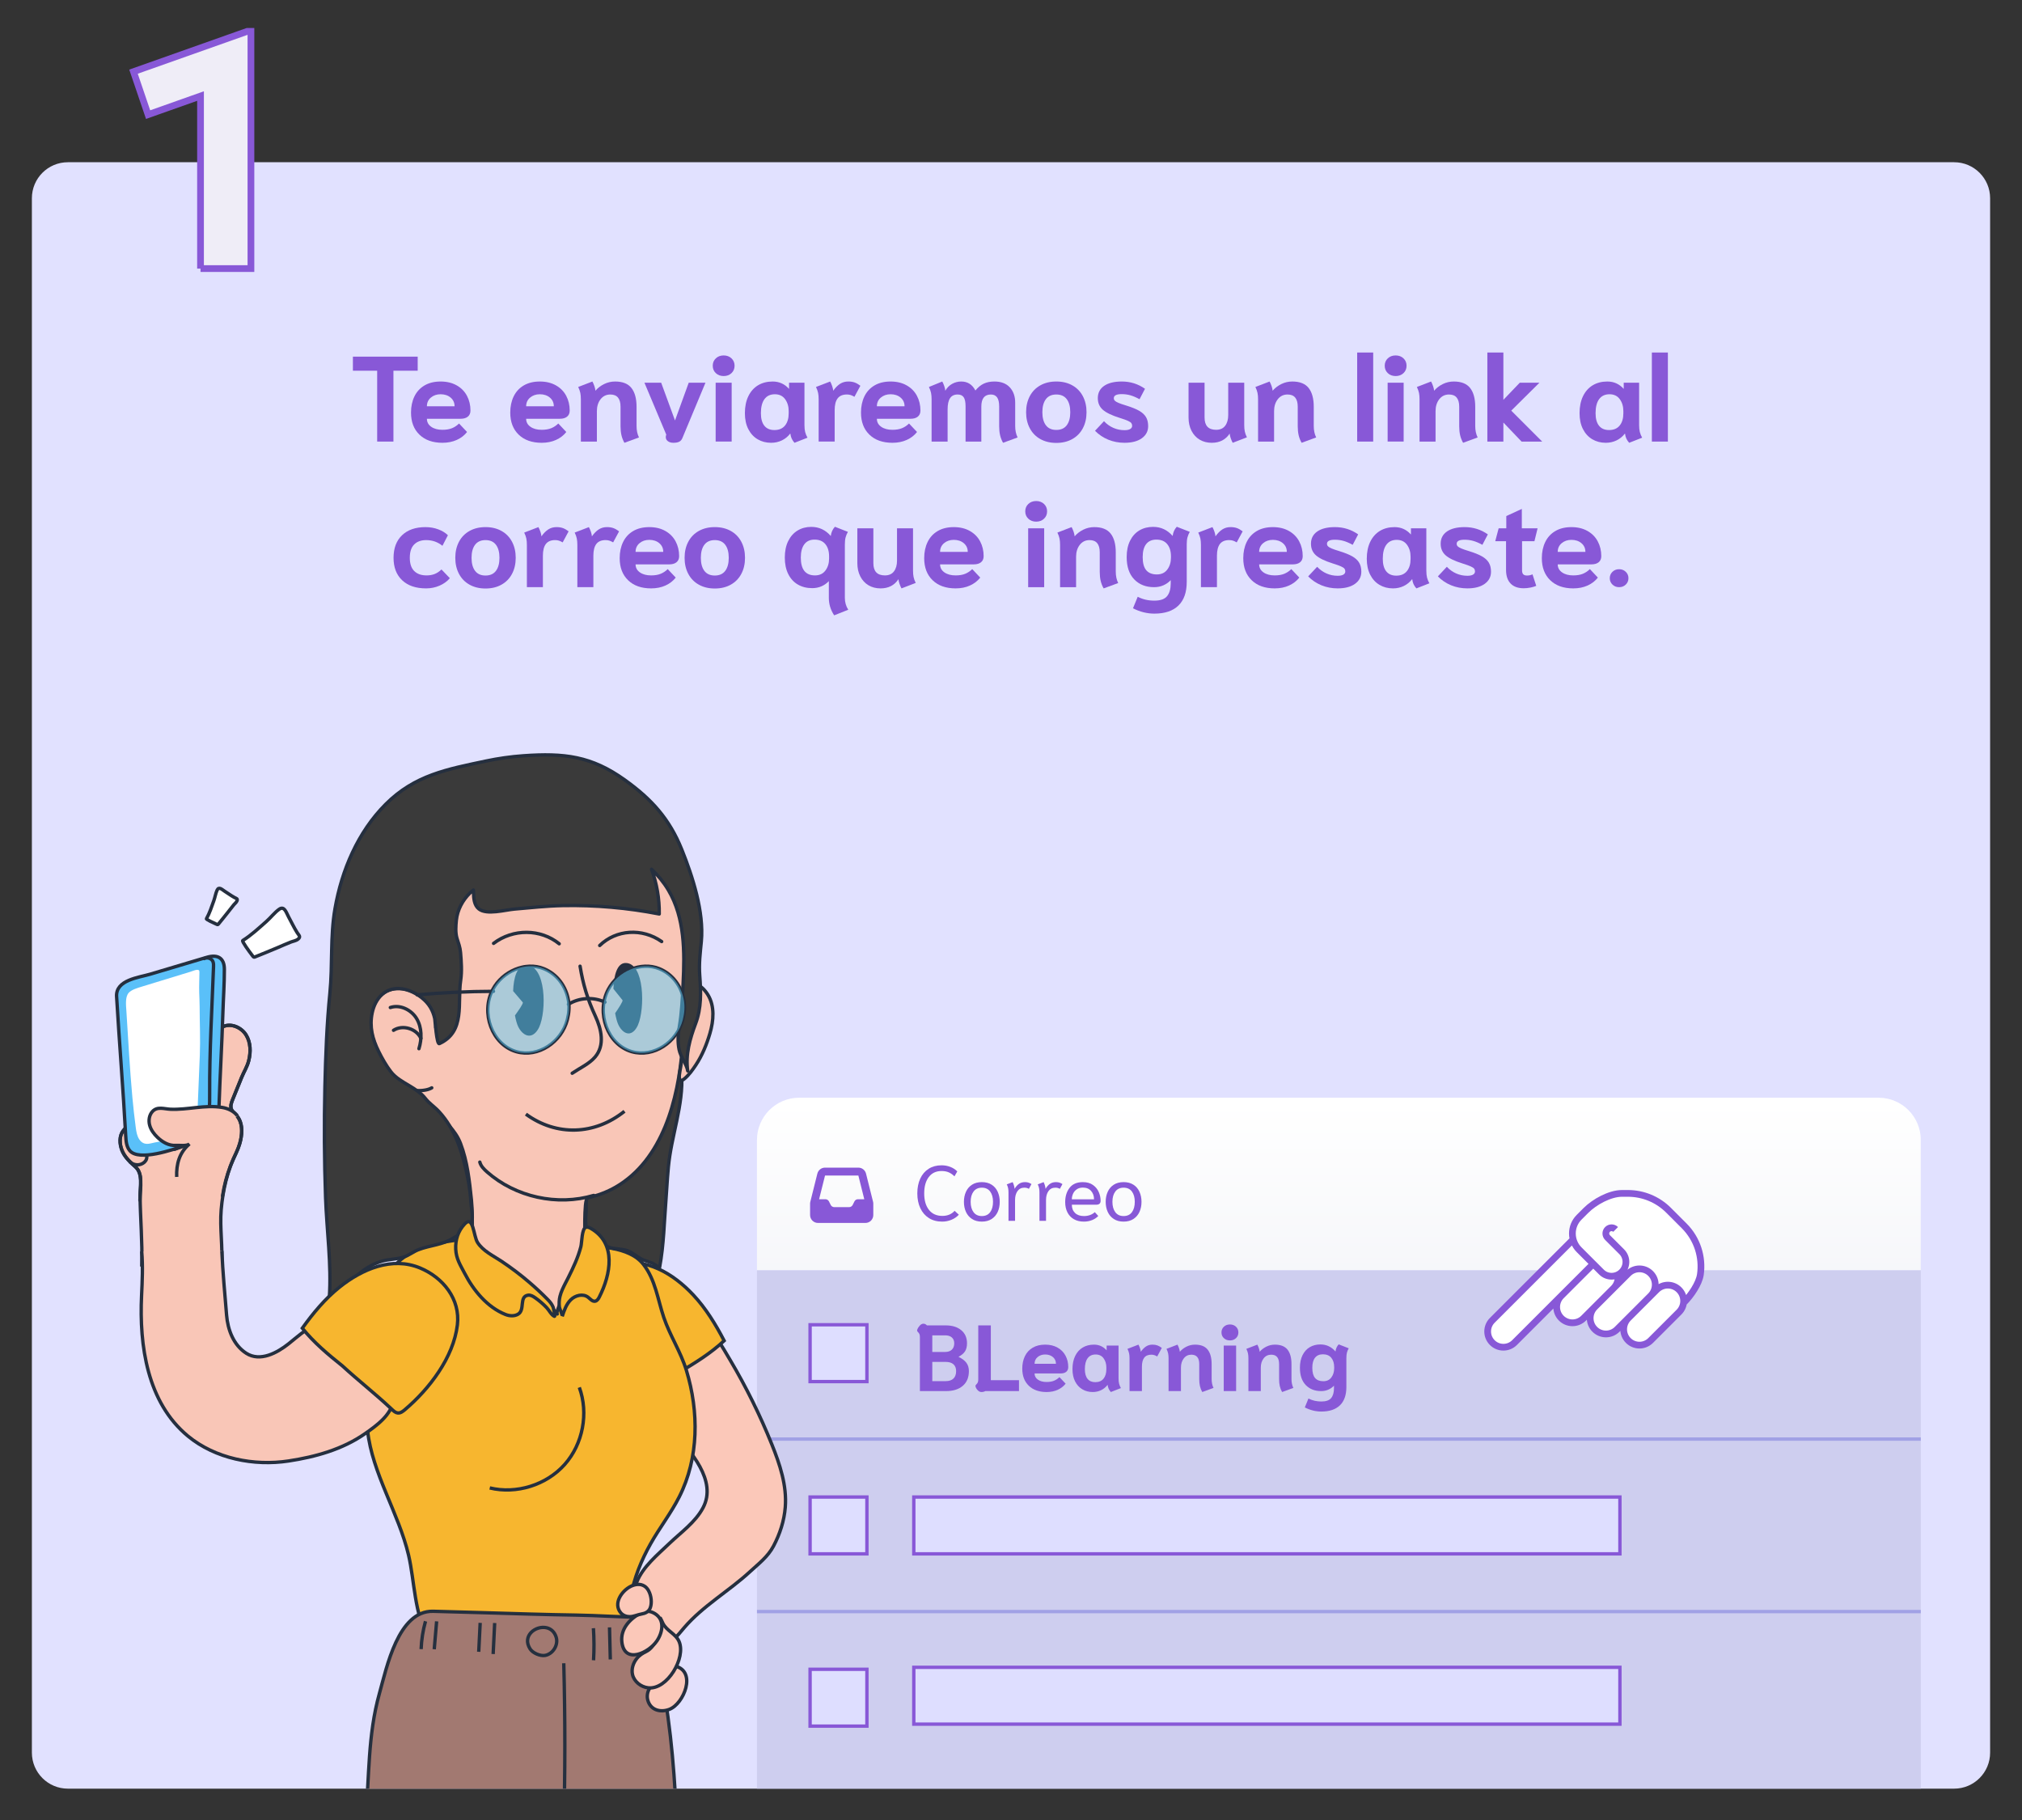 <?xml version="1.0" encoding="utf-8"?>
<!-- Generator: Adobe Illustrator 24.2.3, SVG Export Plug-In . SVG Version: 6.00 Build 0)  -->
<svg version="1.1" id="Layer_1" xmlns="http://www.w3.org/2000/svg" xmlns:xlink="http://www.w3.org/1999/xlink" x="0px" y="0px"
	 viewBox="0 0 600 540" enable-background="new 0 0 600 540" xml:space="preserve">
<rect x="0" y="0" width="600" height="540" fill="#333333" stroke="none"/>
<g>
	<g>
		<g>
			<defs>
				<rect id="SVGID_11_" x="196.843" y="-495.007" width="192.426" height="296.386"/>
			</defs>
			<clipPath id="SVGID_1_">
				<use xlink:href="#SVGID_11_"  overflow="visible"/>
			</clipPath>
			<g clip-path="url(#SVGID_1_)">
				<g>
					<path fill="#F2A16C" stroke="#252F3F" stroke-width="0.75" stroke-miterlimit="10" d="M356.281,17.151
						c1.189-0.786,2.276-1.747,3.21-2.902c2.216-2.74,2.801-5.916,2.985-9.52c0.072-1.423,0.292-6.553-2.173-5.392
						c-0.547,0.258-0.997,0.713-1.437,1.161c-5.198,5.294-11.388,9.271-18.742,8.202c-5.551-0.619-10.678-3.607-15.33-7.074
						c-4.364-3.252-8.453-6.975-12.188-11.102c-1.217-1.345-3.143-3.564-4.294-0.777c-2.154,5.214,3.298,10.324,6.278,13.362
						c3.798,3.873,8.062,7.109,12.307,10.319c2.883,2.18,6.235,5.168,9.704,5.954c3.78,0.858,8.33,0.982,12.162,0.474
						C351.386,19.51,354.016,18.649,356.281,17.151z"/>
					<path fill="#E8823F" stroke="#252F3F" stroke-width="0.75" stroke-miterlimit="10" d="M308.026-15.72
						c-0.093,1.909-0.178,3.879,0.403,5.675c0.729,2.254,2.401,3.927,4.02,5.486c4.997,4.811,10.138,9.531,15.971,12.947
						c4.531,2.653,9.524,4.498,14.65,4.785c4.578,0.256,10.081,0.307,14.124-2.477c3.264-2.247,5.172-6.606,5.091-10.871
						c-0.099-5.204-2.34-9.049-5.403-12.754c-2.925-3.538-5.85-7.075-8.775-10.613c-1.833-2.217-3.693-4.459-5.963-6.086
						c-2.907-2.083-6.335-3.045-9.741-3.633c-6.675-1.152-14.317-1.379-20.888,0.672c-2.445,0.763-2.728,1.868-2.895,4.597
						C308.369-23.906,308.225-19.809,308.026-15.72z"/>
					<path fill="none" stroke="#252F3F" stroke-width="0.75" stroke-miterlimit="10" d="M319.272-16.405
						c5.611,6.71,12.345,12.914,20.248,15.757c3.774,1.358,7.775,1.857,11.705,1.195c3.157-0.532,8.694-1.455,9.876-5.39"/>
				</g>
				<g>
					<path fill="#F2A16C" stroke="#252F3F" stroke-width="0.75" stroke-miterlimit="10" d="M234.032,17.243
						c-1.189-0.786-2.276-1.747-3.21-2.902c-2.216-2.74-2.801-5.916-2.985-9.52c-0.072-1.423-0.292-6.553,2.173-5.392
						c0.547,0.258,0.997,0.713,1.437,1.161c5.198,5.294,11.388,9.271,18.742,8.202c5.551-0.619,10.678-3.607,15.33-7.074
						c4.364-3.252,8.453-6.975,12.188-11.102c1.217-1.345,3.143-3.564,4.294-0.777c2.154,5.214-3.298,10.324-6.278,13.362
						c-3.798,3.873-8.062,7.109-12.307,10.319c-2.883,2.18-6.235,5.168-9.704,5.954c-3.78,0.858-8.33,0.982-12.162,0.474
						C238.927,19.602,236.297,18.741,234.032,17.243z"/>
					<path fill="#E8823F" stroke="#252F3F" stroke-width="0.75" stroke-miterlimit="10" d="M282.287-15.628
						c0.093,1.909,0.178,3.879-0.403,5.675c-0.729,2.254-2.401,3.927-4.02,5.486c-4.997,4.811-10.138,9.531-15.971,12.947
						c-4.531,2.653-9.524,4.498-14.65,4.785c-4.578,0.256-10.081,0.307-14.124-2.477c-3.264-2.247-5.172-6.606-5.091-10.871
						c0.099-5.204,2.34-9.049,5.403-12.754c2.925-3.538,5.85-7.075,8.775-10.613c1.833-2.217,3.693-4.459,5.963-6.086
						c2.907-2.083,6.335-3.045,9.741-3.633c6.675-1.152,14.317-1.379,20.888,0.672c2.445,0.763,2.728,1.868,2.895,4.597
						C281.944-23.814,282.089-19.717,282.287-15.628z"/>
					<path fill="none" stroke="#252F3F" stroke-width="0.75" stroke-miterlimit="10" d="M271.041-16.313
						c-5.611,6.71-12.345,12.914-20.248,15.757c-3.774,1.358-7.775,1.857-11.705,1.195c-3.157-0.532-8.694-1.455-9.876-5.39"/>
				</g>
			</g>
		</g>
	</g>
</g>
<path fill="#E1E1FF" d="M579.857,530.698H20.143c-5.899,0-10.681-4.782-10.681-10.681V58.817c0-5.899,4.782-10.681,10.681-10.681
	h559.714c5.899,0,10.681,4.782,10.681,10.681v461.199C590.538,525.916,585.756,530.698,579.857,530.698z"/>
<g>
	<g>
		<path fill="#8858D7" d="M111.92,109.992h-7.2v-4.176h19.225v4.176h-7.2v21.024h-4.824V109.992z"/>
		<path fill="#8858D7" d="M124.465,128.965c-1.668-1.607-2.502-3.792-2.502-6.552c0-1.801,0.336-3.396,1.008-4.788
			s1.668-2.479,2.988-3.259c1.319-0.779,2.916-1.17,4.788-1.17c1.823,0,3.407,0.378,4.752,1.135
			c1.344,0.756,2.363,1.788,3.061,3.096c0.695,1.309,1.044,2.767,1.044,4.374c0,0.792-0.259,1.398-0.774,1.817
			c-0.517,0.421-1.23,0.631-2.142,0.631h-10.009c0,0.984,0.426,1.776,1.278,2.376c0.852,0.6,1.962,0.899,3.33,0.899
			c1.128,0,2.082-0.162,2.862-0.485c0.779-0.324,1.47-0.786,2.069-1.387l2.376,2.521c-0.792,1.008-1.812,1.794-3.06,2.357
			s-2.664,0.847-4.248,0.847C128.407,131.377,126.133,130.573,124.465,128.965z M134.887,120.541c0-1.057-0.39-1.914-1.17-2.574
			s-1.77-0.99-2.97-0.99c-1.152,0-2.118,0.33-2.897,0.99c-0.78,0.66-1.171,1.518-1.171,2.574H134.887z"/>
		<path fill="#8858D7" d="M153.913,128.965c-1.668-1.607-2.502-3.792-2.502-6.552c0-1.801,0.336-3.396,1.008-4.788
			s1.668-2.479,2.988-3.259c1.319-0.779,2.916-1.17,4.788-1.17c1.823,0,3.407,0.378,4.752,1.135
			c1.344,0.756,2.363,1.788,3.061,3.096c0.695,1.309,1.044,2.767,1.044,4.374c0,0.792-0.259,1.398-0.774,1.817
			c-0.517,0.421-1.23,0.631-2.142,0.631h-10.009c0,0.984,0.426,1.776,1.278,2.376c0.852,0.6,1.962,0.899,3.33,0.899
			c1.128,0,2.082-0.162,2.862-0.485c0.779-0.324,1.47-0.786,2.069-1.387l2.376,2.521c-0.792,1.008-1.812,1.794-3.06,2.357
			s-2.664,0.847-4.248,0.847C157.856,131.377,155.581,130.573,153.913,128.965z M164.335,120.541c0-1.057-0.39-1.914-1.17-2.574
			s-1.77-0.99-2.97-0.99c-1.152,0-2.118,0.33-2.897,0.99c-0.78,0.66-1.171,1.518-1.171,2.574H164.335z"/>
		<path fill="#8858D7" d="M184.405,129.127c-0.18-0.78-0.27-1.662-0.27-2.646v-5.796c0-2.424-1.008-3.636-3.024-3.636
			c-1.2,0-2.166,0.468-2.897,1.403c-0.732,0.937-1.099,2.124-1.099,3.564v9h-4.752v-12.564c0-0.72-0.054-1.344-0.162-1.871
			c-0.107-0.528-0.318-1.116-0.63-1.765l4.212-1.62c0.217,0.385,0.414,0.841,0.595,1.368c0.18,0.528,0.281,0.984,0.306,1.368
			c0.695-0.815,1.554-1.476,2.574-1.98c1.02-0.504,2.105-0.756,3.258-0.756c2.231,0,3.852,0.643,4.86,1.927
			c1.008,1.284,1.512,3.138,1.512,5.562v5.688c0,1.319,0.239,2.46,0.72,3.42l-4.32,1.584
			C184.879,130.656,184.586,129.907,184.405,129.127z"/>
		<path fill="#8858D7" d="M198.194,130.908c-0.42-0.312-0.63-0.707-0.63-1.188c0-0.239,0.023-0.42,0.072-0.54l0.072-0.216
			l-6.48-15.408h4.968l4.104,11.196l4.068-11.196h4.968l-6.876,16.488c-0.192,0.456-0.492,0.792-0.9,1.008s-0.996,0.324-1.764,0.324
			C199.148,131.377,198.613,131.22,198.194,130.908z"/>
		<path fill="#8858D7" d="M212.413,110.713c-0.611-0.576-0.918-1.308-0.918-2.196c0-0.888,0.307-1.62,0.918-2.196
			c0.612-0.576,1.386-0.863,2.322-0.863c0.936,0,1.71,0.287,2.322,0.863c0.611,0.576,0.918,1.309,0.918,2.196
			c0,0.889-0.307,1.62-0.918,2.196c-0.612,0.576-1.387,0.863-2.322,0.863C213.799,111.576,213.026,111.289,212.413,110.713z
			 M212.36,113.556h4.752v17.46h-4.752V113.556z"/>
		<path fill="#8858D7" d="M224.816,130.333c-1.176-0.696-2.101-1.704-2.772-3.024c-0.672-1.319-1.008-2.892-1.008-4.716
			c0-1.944,0.342-3.624,1.026-5.04c0.684-1.416,1.644-2.496,2.88-3.24c1.235-0.743,2.682-1.116,4.338-1.116
			c1.944,0,3.564,0.732,4.86,2.196v-1.836h4.571v12.563c0,0.841,0.072,1.537,0.217,2.089c0.144,0.552,0.371,1.104,0.684,1.655
			l-3.852,1.513c-0.721-0.792-1.129-1.692-1.225-2.7h-0.071c-0.673,0.864-1.494,1.53-2.467,1.998
			c-0.972,0.468-2.033,0.702-3.186,0.702C227.323,131.377,225.991,131.028,224.816,130.333z M232.951,126.247
			c0.721-0.9,1.08-2.106,1.08-3.618v-0.648c0-1.392-0.354-2.574-1.062-3.546c-0.709-0.972-1.723-1.458-3.042-1.458
			c-1.345,0-2.371,0.48-3.078,1.44c-0.708,0.96-1.062,2.352-1.062,4.176c0,1.632,0.342,2.874,1.026,3.726
			c0.684,0.853,1.674,1.278,2.97,1.278C231.175,127.596,232.232,127.146,232.951,126.247z"/>
		<path fill="#8858D7" d="M242.923,118.452c0-0.72-0.054-1.344-0.162-1.871c-0.107-0.528-0.318-1.116-0.63-1.765l4.212-1.62
			c0.217,0.385,0.414,0.841,0.595,1.368c0.18,0.528,0.281,0.984,0.306,1.368c0.647-0.912,1.326-1.596,2.034-2.052
			c0.707-0.456,1.518-0.685,2.43-0.685c0.72,0,1.35,0.097,1.89,0.288c0.54,0.192,1.11,0.517,1.71,0.973l-1.764,3.275
			c-0.408-0.239-0.78-0.414-1.116-0.521c-0.336-0.108-0.708-0.162-1.115-0.162c-1.249,0-2.167,0.384-2.755,1.151
			c-0.588,0.769-0.882,1.933-0.882,3.492v9.324h-4.752V118.452z"/>
		<path fill="#8858D7" d="M257.988,128.965c-1.668-1.607-2.502-3.792-2.502-6.552c0-1.801,0.336-3.396,1.008-4.788
			c0.672-1.392,1.668-2.479,2.988-3.259c1.319-0.779,2.916-1.17,4.788-1.17c1.823,0,3.407,0.378,4.752,1.135
			c1.344,0.756,2.363,1.788,3.061,3.096c0.695,1.309,1.044,2.767,1.044,4.374c0,0.792-0.259,1.398-0.774,1.817
			c-0.517,0.421-1.23,0.631-2.142,0.631h-10.009c0,0.984,0.426,1.776,1.278,2.376c0.852,0.6,1.962,0.899,3.33,0.899
			c1.128,0,2.082-0.162,2.862-0.485c0.779-0.324,1.47-0.786,2.069-1.387l2.376,2.521c-0.792,1.008-1.812,1.794-3.06,2.357
			s-2.664,0.847-4.248,0.847C261.931,131.377,259.656,130.573,257.988,128.965z M268.41,120.541c0-1.057-0.39-1.914-1.17-2.574
			s-1.77-0.99-2.97-0.99c-1.152,0-2.118,0.33-2.897,0.99c-0.78,0.66-1.171,1.518-1.171,2.574H268.41z"/>
		<path fill="#8858D7" d="M296.761,129.127c-0.18-0.78-0.271-1.662-0.271-2.646v-5.868c0-1.224-0.204-2.124-0.611-2.699
			c-0.408-0.576-1.021-0.864-1.836-0.864c-1.896,0-2.845,1.188-2.845,3.563v10.404h-4.68v-10.44c0-1.271-0.186-2.178-0.558-2.718
			c-0.373-0.54-0.967-0.81-1.782-0.81c-1.032,0-1.788,0.366-2.268,1.098c-0.48,0.732-0.721,1.83-0.721,3.294v9.576h-4.752v-12.564
			c0-0.72-0.054-1.344-0.162-1.871c-0.107-0.528-0.318-1.116-0.63-1.765l3.96-1.62c0.216,0.385,0.414,0.841,0.595,1.368
			c0.18,0.528,0.281,0.984,0.306,1.368c0.504-0.888,1.176-1.566,2.016-2.034s1.74-0.702,2.7-0.702c1.896,0,3.3,0.889,4.212,2.664
			c0.768-0.936,1.596-1.613,2.484-2.034c0.888-0.419,1.943-0.63,3.168-0.63c1.968,0,3.485,0.576,4.554,1.729
			c1.067,1.151,1.603,2.664,1.603,4.536v6.912c0,1.319,0.239,2.46,0.72,3.42l-4.32,1.584
			C297.235,130.656,296.941,129.907,296.761,129.127z"/>
		<path fill="#8858D7" d="M308.713,130.278c-1.356-0.756-2.4-1.823-3.132-3.204c-0.732-1.38-1.099-2.97-1.099-4.77
			s0.366-3.39,1.099-4.771c0.731-1.379,1.775-2.447,3.132-3.203c1.355-0.757,2.934-1.135,4.733-1.135
			c1.801,0,3.378,0.378,4.734,1.135c1.355,0.756,2.399,1.824,3.132,3.203c0.732,1.381,1.099,2.971,1.099,4.771
			s-0.366,3.39-1.099,4.77c-0.732,1.381-1.776,2.448-3.132,3.204c-1.356,0.756-2.934,1.135-4.734,1.135
			C311.647,131.413,310.069,131.034,308.713,130.278z M316.543,126.175c0.695-0.924,1.044-2.214,1.044-3.87s-0.349-2.946-1.044-3.87
			c-0.696-0.924-1.729-1.386-3.097-1.386c-1.367,0-2.399,0.462-3.096,1.386s-1.044,2.214-1.044,3.87s0.348,2.946,1.044,3.87
			s1.729,1.386,3.096,1.386C314.815,127.56,315.847,127.098,316.543,126.175z"/>
		<path fill="#8858D7" d="M328.872,130.459c-1.5-0.612-2.814-1.494-3.942-2.646l2.664-2.844c0.815,0.864,1.74,1.524,2.772,1.979
			c1.031,0.457,2.136,0.685,3.312,0.685c0.744,0,1.308-0.114,1.692-0.342c0.384-0.229,0.576-0.546,0.576-0.954
			c0-0.312-0.078-0.576-0.234-0.792c-0.156-0.217-0.498-0.444-1.026-0.685c-0.527-0.239-1.332-0.527-2.412-0.863
			c-2.376-0.744-4.056-1.554-5.039-2.431c-0.984-0.876-1.477-2.021-1.477-3.438c0-1.561,0.624-2.772,1.872-3.637
			c1.248-0.863,3-1.296,5.256-1.296c2.544,0,4.836,0.721,6.876,2.16l-1.62,3.096c-1.008-0.552-1.92-0.941-2.735-1.17
			c-0.816-0.228-1.669-0.342-2.557-0.342c-0.792,0-1.38,0.103-1.764,0.307s-0.576,0.498-0.576,0.882c0,0.312,0.102,0.57,0.307,0.773
			c0.203,0.204,0.558,0.414,1.062,0.63c0.504,0.217,1.271,0.48,2.304,0.792c1.632,0.504,2.91,1.021,3.834,1.549
			c0.924,0.527,1.603,1.151,2.034,1.871c0.432,0.721,0.648,1.62,0.648,2.7c0,1.488-0.625,2.683-1.872,3.582
			c-1.248,0.9-2.965,1.351-5.148,1.351C331.974,131.377,330.371,131.07,328.872,130.459z"/>
		<path fill="#8858D7" d="M355.998,130.459c-1.032-0.612-1.842-1.488-2.43-2.628c-0.589-1.14-0.882-2.454-0.882-3.942v-10.332h4.752
			v10.332c0,2.424,1.14,3.636,3.42,3.636c1.199,0,2.1-0.401,2.699-1.206c0.601-0.804,0.9-1.865,0.9-3.186v-9.576h4.752v12.563
			c0,0.721,0.054,1.345,0.162,1.872c0.108,0.528,0.317,1.116,0.63,1.765l-4.212,1.62c-0.216-0.384-0.414-0.84-0.594-1.368
			c-0.181-0.527-0.282-0.984-0.307-1.368c-1.2,1.824-2.976,2.736-5.327,2.736C358.218,131.377,357.029,131.07,355.998,130.459z"/>
		<path fill="#8858D7" d="M385.356,129.127c-0.18-0.78-0.27-1.662-0.27-2.646v-5.796c0-2.424-1.008-3.636-3.024-3.636
			c-1.2,0-2.166,0.468-2.897,1.403c-0.732,0.937-1.099,2.124-1.099,3.564v9h-4.752v-12.564c0-0.72-0.054-1.344-0.162-1.871
			c-0.107-0.528-0.318-1.116-0.63-1.765l4.212-1.62c0.217,0.385,0.414,0.841,0.595,1.368c0.18,0.528,0.281,0.984,0.306,1.368
			c0.695-0.815,1.554-1.476,2.574-1.98c1.02-0.504,2.105-0.756,3.258-0.756c2.231,0,3.852,0.643,4.86,1.927
			c1.008,1.284,1.512,3.138,1.512,5.562v5.688c0,1.319,0.239,2.46,0.72,3.42l-4.32,1.584
			C385.829,130.656,385.536,129.907,385.356,129.127z"/>
		<path fill="#8858D7" d="M402.726,104.593h4.752v26.424h-4.752V104.593z"/>
		<path fill="#8858D7" d="M411.815,110.713c-0.611-0.576-0.918-1.308-0.918-2.196c0-0.888,0.307-1.62,0.918-2.196
			c0.612-0.576,1.386-0.863,2.322-0.863c0.936,0,1.71,0.287,2.322,0.863c0.611,0.576,0.918,1.309,0.918,2.196
			c0,0.889-0.307,1.62-0.918,2.196c-0.612,0.576-1.387,0.863-2.322,0.863C413.2,111.576,412.427,111.289,411.815,110.713z
			 M411.761,113.556h4.752v17.46h-4.752V113.556z"/>
		<path fill="#8858D7" d="M433.271,129.127c-0.18-0.78-0.27-1.662-0.27-2.646v-5.796c0-2.424-1.008-3.636-3.024-3.636
			c-1.2,0-2.166,0.468-2.897,1.403c-0.732,0.937-1.099,2.124-1.099,3.564v9h-4.752v-12.564c0-0.72-0.054-1.344-0.162-1.871
			c-0.107-0.528-0.318-1.116-0.63-1.765l4.212-1.62c0.217,0.385,0.414,0.841,0.595,1.368c0.18,0.528,0.281,0.984,0.306,1.368
			c0.695-0.815,1.554-1.476,2.574-1.98c1.02-0.504,2.105-0.756,3.258-0.756c2.231,0,3.852,0.643,4.86,1.927
			c1.008,1.284,1.512,3.138,1.512,5.562v5.688c0,1.319,0.239,2.46,0.72,3.42l-4.32,1.584
			C433.744,130.656,433.451,129.907,433.271,129.127z"/>
		<path fill="#8858D7" d="M441.353,104.593h4.752v14.04l4.86-5.076h5.832l-8.353,8.28l9.18,9.18h-6.119l-5.4-5.652v5.652h-4.752
			V104.593z"/>
		<path fill="#8858D7" d="M472.492,130.333c-1.176-0.696-2.101-1.704-2.772-3.024c-0.672-1.319-1.008-2.892-1.008-4.716
			c0-1.944,0.342-3.624,1.026-5.04c0.684-1.416,1.644-2.496,2.88-3.24c1.235-0.743,2.682-1.116,4.338-1.116
			c1.944,0,3.564,0.732,4.86,2.196v-1.836h4.571v12.563c0,0.841,0.072,1.537,0.217,2.089c0.144,0.552,0.371,1.104,0.684,1.655
			l-3.852,1.513c-0.721-0.792-1.129-1.692-1.225-2.7h-0.071c-0.673,0.864-1.494,1.53-2.467,1.998
			c-0.972,0.468-2.033,0.702-3.186,0.702C475,131.377,473.668,131.028,472.492,130.333z M480.628,126.247
			c0.721-0.9,1.08-2.106,1.08-3.618v-0.648c0-1.392-0.354-2.574-1.062-3.546c-0.709-0.972-1.723-1.458-3.042-1.458
			c-1.345,0-2.371,0.48-3.078,1.44c-0.708,0.96-1.062,2.352-1.062,4.176c0,1.632,0.342,2.874,1.026,3.726
			c0.684,0.853,1.674,1.278,2.97,1.278C478.852,127.596,479.908,127.146,480.628,126.247z"/>
		<path fill="#8858D7" d="M490.168,104.593h4.752v26.424h-4.752V104.593z"/>
		<path fill="#8858D7" d="M119.336,172.165c-1.705-1.607-2.557-3.828-2.557-6.66c0-2.855,0.84-5.088,2.521-6.696
			c1.68-1.607,3.996-2.412,6.947-2.412c1.368,0,2.641,0.223,3.816,0.666c1.176,0.444,2.124,1.026,2.844,1.746l-1.62,3.132
			c-1.392-1.128-3-1.691-4.823-1.691c-1.513,0-2.7,0.432-3.564,1.296s-1.296,2.184-1.296,3.96c0,1.752,0.438,3.06,1.314,3.924
			c0.875,0.864,2.093,1.296,3.653,1.296c0.888,0,1.687-0.138,2.395-0.414c0.707-0.275,1.386-0.726,2.034-1.35l2.483,2.592
			c-0.792,0.937-1.812,1.674-3.06,2.214c-1.248,0.54-2.58,0.811-3.996,0.811C123.403,174.577,121.039,173.773,119.336,172.165z"/>
		<path fill="#8858D7" d="M139.334,173.478c-1.356-0.756-2.4-1.823-3.132-3.204c-0.732-1.38-1.099-2.97-1.099-4.77
			s0.366-3.39,1.099-4.771c0.731-1.379,1.775-2.447,3.132-3.203c1.355-0.757,2.934-1.135,4.733-1.135
			c1.801,0,3.378,0.378,4.734,1.135c1.355,0.756,2.399,1.824,3.132,3.203c0.732,1.381,1.099,2.971,1.099,4.771
			s-0.366,3.39-1.099,4.77c-0.732,1.381-1.776,2.448-3.132,3.204c-1.356,0.756-2.934,1.135-4.734,1.135
			C142.268,174.613,140.69,174.234,139.334,173.478z M147.164,169.375c0.695-0.924,1.044-2.214,1.044-3.87s-0.349-2.946-1.044-3.87
			c-0.696-0.924-1.729-1.386-3.097-1.386c-1.367,0-2.399,0.462-3.096,1.386s-1.044,2.214-1.044,3.87s0.348,2.946,1.044,3.87
			s1.729,1.386,3.096,1.386C145.436,170.76,146.468,170.299,147.164,169.375z"/>
		<path fill="#8858D7" d="M156.344,161.652c0-0.72-0.054-1.344-0.162-1.871c-0.107-0.528-0.318-1.116-0.63-1.765l4.212-1.62
			c0.217,0.385,0.414,0.841,0.595,1.368c0.18,0.528,0.281,0.984,0.306,1.368c0.647-0.912,1.326-1.596,2.034-2.052
			c0.707-0.456,1.518-0.685,2.43-0.685c0.72,0,1.35,0.097,1.89,0.288c0.54,0.192,1.11,0.517,1.71,0.973l-1.764,3.275
			c-0.408-0.239-0.78-0.414-1.116-0.521c-0.336-0.108-0.708-0.162-1.115-0.162c-1.249,0-2.167,0.384-2.755,1.151
			c-0.588,0.769-0.882,1.933-0.882,3.492v9.324h-4.752V161.652z"/>
		<path fill="#8858D7" d="M171.32,161.652c0-0.72-0.054-1.344-0.162-1.871c-0.107-0.528-0.318-1.116-0.63-1.765l4.212-1.62
			c0.217,0.385,0.414,0.841,0.595,1.368c0.18,0.528,0.281,0.984,0.306,1.368c0.647-0.912,1.326-1.596,2.034-2.052
			c0.707-0.456,1.518-0.685,2.43-0.685c0.72,0,1.35,0.097,1.89,0.288c0.54,0.192,1.11,0.517,1.71,0.973l-1.764,3.275
			c-0.408-0.239-0.78-0.414-1.116-0.521c-0.336-0.108-0.708-0.162-1.115-0.162c-1.249,0-2.167,0.384-2.755,1.151
			c-0.588,0.769-0.882,1.933-0.882,3.492v9.324h-4.752V161.652z"/>
		<path fill="#8858D7" d="M186.385,172.165c-1.668-1.607-2.502-3.792-2.502-6.552c0-1.801,0.336-3.396,1.008-4.788
			s1.668-2.479,2.988-3.259c1.319-0.779,2.916-1.17,4.788-1.17c1.823,0,3.407,0.378,4.752,1.135
			c1.344,0.756,2.363,1.788,3.061,3.096c0.695,1.309,1.044,2.767,1.044,4.374c0,0.792-0.259,1.398-0.774,1.817
			c-0.517,0.421-1.23,0.631-2.142,0.631h-10.009c0,0.984,0.426,1.776,1.278,2.376c0.852,0.6,1.962,0.899,3.33,0.899
			c1.128,0,2.082-0.162,2.862-0.485c0.779-0.324,1.47-0.786,2.069-1.387l2.376,2.521c-0.792,1.008-1.812,1.794-3.06,2.357
			s-2.664,0.847-4.248,0.847C190.327,174.577,188.053,173.773,186.385,172.165z M196.807,163.741c0-1.057-0.39-1.914-1.17-2.574
			s-1.77-0.99-2.97-0.99c-1.152,0-2.118,0.33-2.897,0.99c-0.78,0.66-1.171,1.518-1.171,2.574H196.807z"/>
		<path fill="#8858D7" d="M207.373,173.478c-1.356-0.756-2.4-1.823-3.132-3.204c-0.732-1.38-1.099-2.97-1.099-4.77
			s0.366-3.39,1.099-4.771c0.731-1.379,1.775-2.447,3.132-3.203c1.355-0.757,2.934-1.135,4.733-1.135
			c1.801,0,3.378,0.378,4.734,1.135c1.355,0.756,2.399,1.824,3.132,3.203c0.732,1.381,1.099,2.971,1.099,4.771
			s-0.366,3.39-1.099,4.77c-0.732,1.381-1.776,2.448-3.132,3.204c-1.356,0.756-2.934,1.135-4.734,1.135
			C210.307,174.613,208.729,174.234,207.373,173.478z M215.203,169.375c0.695-0.924,1.044-2.214,1.044-3.87s-0.349-2.946-1.044-3.87
			c-0.696-0.924-1.729-1.386-3.097-1.386c-1.367,0-2.399,0.462-3.096,1.386s-1.044,2.214-1.044,3.87s0.348,2.946,1.044,3.87
			s1.729,1.386,3.096,1.386C213.475,170.76,214.507,170.299,215.203,169.375z"/>
		<path fill="#8858D7" d="M245.946,177.385v-4.968c-0.601,0.647-1.32,1.158-2.16,1.53c-0.841,0.371-1.764,0.558-2.771,0.558
			c-1.608,0-3.024-0.354-4.248-1.062c-1.225-0.707-2.179-1.745-2.862-3.113c-0.685-1.368-1.026-3-1.026-4.896
			c0-1.896,0.336-3.527,1.008-4.896s1.603-2.412,2.79-3.132c1.188-0.721,2.538-1.08,4.051-1.08c2.304,0,4.235,0.899,5.796,2.699
			c0.119-1.056,0.527-1.967,1.224-2.735l3.853,1.512c-0.312,0.553-0.54,1.104-0.685,1.656c-0.144,0.552-0.216,1.26-0.216,2.124
			v15.804c0,1.296,0.336,2.472,1.008,3.528l-4.176,1.655C246.474,180.984,245.946,179.257,245.946,177.385z M244.939,169.266
			c0.72-0.972,1.08-2.153,1.08-3.546v-0.647c0-1.513-0.366-2.719-1.099-3.618c-0.732-0.9-1.806-1.351-3.222-1.351
			c-1.32,0-2.328,0.463-3.024,1.387s-1.044,2.237-1.044,3.941c0,3.528,1.404,5.292,4.212,5.292
			C243.186,170.724,244.218,170.239,244.939,169.266z"/>
		<path fill="#8858D7" d="M257.718,173.659c-1.032-0.612-1.842-1.488-2.43-2.628c-0.589-1.14-0.882-2.454-0.882-3.942v-10.332h4.752
			v10.332c0,2.424,1.14,3.636,3.42,3.636c1.199,0,2.1-0.401,2.699-1.206c0.601-0.804,0.9-1.865,0.9-3.186v-9.576h4.752v12.563
			c0,0.721,0.054,1.345,0.162,1.872c0.108,0.528,0.317,1.116,0.63,1.765l-4.212,1.62c-0.216-0.384-0.414-0.84-0.594-1.368
			c-0.181-0.527-0.282-0.984-0.307-1.368c-1.2,1.824-2.976,2.736-5.327,2.736C259.938,174.577,258.749,174.27,257.718,173.659z"/>
		<path fill="#8858D7" d="M276.743,172.165c-1.668-1.607-2.502-3.792-2.502-6.552c0-1.801,0.336-3.396,1.008-4.788
			s1.668-2.479,2.988-3.259c1.319-0.779,2.916-1.17,4.788-1.17c1.823,0,3.407,0.378,4.752,1.135
			c1.344,0.756,2.363,1.788,3.061,3.096c0.695,1.309,1.044,2.767,1.044,4.374c0,0.792-0.259,1.398-0.774,1.817
			c-0.517,0.421-1.23,0.631-2.142,0.631h-10.009c0,0.984,0.426,1.776,1.278,2.376c0.852,0.6,1.962,0.899,3.33,0.899
			c1.128,0,2.082-0.162,2.862-0.485c0.779-0.324,1.47-0.786,2.069-1.387l2.376,2.521c-0.792,1.008-1.812,1.794-3.06,2.357
			s-2.664,0.847-4.248,0.847C280.686,174.577,278.411,173.773,276.743,172.165z M287.165,163.741c0-1.057-0.39-1.914-1.17-2.574
			s-1.77-0.99-2.97-0.99c-1.152,0-2.118,0.33-2.897,0.99c-0.78,0.66-1.171,1.518-1.171,2.574H287.165z"/>
		<path fill="#8858D7" d="M305.148,153.913c-0.611-0.576-0.918-1.308-0.918-2.196c0-0.888,0.307-1.62,0.918-2.196
			c0.612-0.576,1.386-0.863,2.322-0.863c0.936,0,1.71,0.287,2.322,0.863c0.611,0.576,0.918,1.309,0.918,2.196
			c0,0.889-0.307,1.62-0.918,2.196c-0.612,0.576-1.387,0.863-2.322,0.863C306.533,154.776,305.76,154.489,305.148,153.913z
			 M305.094,156.757h4.752v17.46h-4.752V156.757z"/>
		<path fill="#8858D7" d="M326.604,172.327c-0.18-0.78-0.27-1.662-0.27-2.646v-5.796c0-2.424-1.008-3.636-3.024-3.636
			c-1.2,0-2.166,0.468-2.897,1.403c-0.732,0.937-1.099,2.124-1.099,3.564v9h-4.752v-12.564c0-0.72-0.054-1.344-0.162-1.871
			c-0.107-0.528-0.318-1.116-0.63-1.765l4.212-1.62c0.217,0.385,0.414,0.841,0.595,1.368c0.18,0.528,0.281,0.984,0.306,1.368
			c0.695-0.815,1.554-1.476,2.574-1.98c1.02-0.504,2.105-0.756,3.258-0.756c2.231,0,3.852,0.643,4.86,1.927
			c1.008,1.284,1.512,3.138,1.512,5.562v5.688c0,1.319,0.239,2.46,0.72,3.42l-4.32,1.584
			C327.077,173.856,326.784,173.107,326.604,172.327z"/>
		<path fill="#8858D7" d="M336.197,180.48l1.404-3.42c1.464,0.768,3.107,1.152,4.932,1.152c1.8,0,3.061-0.444,3.78-1.332
			c0.72-0.889,1.08-2.148,1.08-3.78v-0.972c-0.601,0.647-1.32,1.158-2.16,1.53c-0.841,0.372-1.764,0.558-2.771,0.558
			c-2.448,0-4.417-0.774-5.904-2.322c-1.488-1.548-2.232-3.749-2.232-6.605c0-1.896,0.336-3.516,1.008-4.86
			c0.672-1.344,1.597-2.363,2.772-3.06s2.532-1.044,4.068-1.044c2.304,0,4.235,0.899,5.796,2.699
			c0.119-1.056,0.527-1.967,1.224-2.735l3.853,1.512c-0.312,0.553-0.54,1.104-0.685,1.656c-0.144,0.552-0.216,1.26-0.216,2.124
			v11.088c0,3.071-0.822,5.405-2.466,7.002c-1.645,1.596-4.026,2.394-7.146,2.394C340.373,182.064,338.262,181.536,336.197,180.48z
			 M346.386,168.978c0.72-0.972,1.08-2.153,1.08-3.546v-0.359c0-1.513-0.366-2.719-1.099-3.618c-0.732-0.9-1.806-1.351-3.222-1.351
			c-1.32,0-2.328,0.438-3.024,1.314s-1.044,2.166-1.044,3.87c0,1.776,0.354,3.078,1.062,3.905c0.707,0.828,1.758,1.242,3.149,1.242
			C344.633,170.436,345.665,169.951,346.386,168.978z"/>
		<path fill="#8858D7" d="M356.358,161.652c0-0.72-0.054-1.344-0.162-1.871c-0.107-0.528-0.318-1.116-0.63-1.765l4.212-1.62
			c0.217,0.385,0.414,0.841,0.595,1.368c0.18,0.528,0.281,0.984,0.306,1.368c0.647-0.912,1.326-1.596,2.034-2.052
			c0.707-0.456,1.518-0.685,2.43-0.685c0.72,0,1.35,0.097,1.89,0.288c0.54,0.192,1.11,0.517,1.71,0.973l-1.764,3.275
			c-0.408-0.239-0.78-0.414-1.116-0.521c-0.336-0.108-0.708-0.162-1.115-0.162c-1.249,0-2.167,0.384-2.755,1.151
			c-0.588,0.769-0.882,1.933-0.882,3.492v9.324h-4.752V161.652z"/>
		<path fill="#8858D7" d="M371.424,172.165c-1.668-1.607-2.502-3.792-2.502-6.552c0-1.801,0.336-3.396,1.008-4.788
			s1.668-2.479,2.988-3.259c1.319-0.779,2.916-1.17,4.788-1.17c1.823,0,3.407,0.378,4.752,1.135
			c1.344,0.756,2.363,1.788,3.061,3.096c0.695,1.309,1.044,2.767,1.044,4.374c0,0.792-0.259,1.398-0.774,1.817
			c-0.517,0.421-1.23,0.631-2.142,0.631h-10.009c0,0.984,0.426,1.776,1.278,2.376c0.852,0.6,1.962,0.899,3.33,0.899
			c1.128,0,2.082-0.162,2.862-0.485c0.779-0.324,1.47-0.786,2.069-1.387l2.376,2.521c-0.792,1.008-1.812,1.794-3.06,2.357
			s-2.664,0.847-4.248,0.847C375.366,174.577,373.092,173.773,371.424,172.165z M381.846,163.741c0-1.057-0.39-1.914-1.17-2.574
			s-1.77-0.99-2.97-0.99c-1.152,0-2.118,0.33-2.897,0.99c-0.78,0.66-1.171,1.518-1.171,2.574H381.846z"/>
		<path fill="#8858D7" d="M392.124,173.659c-1.5-0.612-2.814-1.494-3.942-2.646l2.664-2.844c0.815,0.864,1.74,1.524,2.772,1.979
			c1.031,0.457,2.136,0.685,3.312,0.685c0.744,0,1.308-0.114,1.692-0.342c0.384-0.229,0.576-0.546,0.576-0.954
			c0-0.312-0.078-0.576-0.234-0.792c-0.156-0.217-0.498-0.444-1.026-0.685c-0.527-0.239-1.332-0.527-2.412-0.863
			c-2.376-0.744-4.056-1.554-5.039-2.431c-0.984-0.876-1.477-2.021-1.477-3.438c0-1.561,0.624-2.772,1.872-3.637
			c1.248-0.863,3-1.296,5.256-1.296c2.544,0,4.836,0.721,6.876,2.16l-1.62,3.096c-1.008-0.552-1.92-0.941-2.735-1.17
			c-0.816-0.228-1.669-0.342-2.557-0.342c-0.792,0-1.38,0.103-1.764,0.307s-0.576,0.498-0.576,0.882c0,0.312,0.102,0.57,0.307,0.773
			c0.203,0.204,0.558,0.414,1.062,0.63c0.504,0.217,1.271,0.48,2.304,0.792c1.632,0.504,2.91,1.021,3.834,1.549
			c0.924,0.527,1.603,1.151,2.034,1.871c0.432,0.721,0.648,1.62,0.648,2.7c0,1.488-0.625,2.683-1.872,3.582
			c-1.248,0.9-2.965,1.351-5.148,1.351C395.226,174.577,393.623,174.27,392.124,173.659z"/>
		<path fill="#8858D7" d="M409.351,173.533c-1.176-0.696-2.101-1.704-2.772-3.024c-0.672-1.319-1.008-2.892-1.008-4.716
			c0-1.944,0.342-3.624,1.026-5.04c0.684-1.416,1.644-2.496,2.88-3.24c1.235-0.743,2.682-1.116,4.338-1.116
			c1.944,0,3.564,0.732,4.86,2.196v-1.836h4.571v12.563c0,0.841,0.072,1.537,0.217,2.089c0.144,0.552,0.371,1.104,0.684,1.655
			l-3.852,1.513c-0.721-0.792-1.129-1.692-1.225-2.7h-0.071c-0.673,0.864-1.494,1.53-2.467,1.998
			c-0.972,0.468-2.033,0.702-3.186,0.702C411.859,174.577,410.527,174.228,409.351,173.533z M417.487,169.447
			c0.721-0.9,1.08-2.106,1.08-3.618v-0.648c0-1.392-0.354-2.574-1.062-3.546c-0.709-0.972-1.723-1.458-3.042-1.458
			c-1.345,0-2.371,0.48-3.078,1.44c-0.708,0.96-1.062,2.352-1.062,4.176c0,1.632,0.342,2.874,1.026,3.726
			c0.684,0.853,1.674,1.278,2.97,1.278C415.71,170.797,416.767,170.346,417.487,169.447z"/>
		<path fill="#8858D7" d="M430.609,173.659c-1.5-0.612-2.814-1.494-3.942-2.646l2.664-2.844c0.815,0.864,1.74,1.524,2.772,1.979
			c1.031,0.457,2.136,0.685,3.312,0.685c0.744,0,1.308-0.114,1.692-0.342c0.384-0.229,0.576-0.546,0.576-0.954
			c0-0.312-0.078-0.576-0.234-0.792c-0.156-0.217-0.498-0.444-1.026-0.685c-0.527-0.239-1.332-0.527-2.412-0.863
			c-2.376-0.744-4.056-1.554-5.039-2.431c-0.984-0.876-1.477-2.021-1.477-3.438c0-1.561,0.624-2.772,1.872-3.637
			c1.248-0.863,3-1.296,5.256-1.296c2.544,0,4.836,0.721,6.876,2.16l-1.62,3.096c-1.008-0.552-1.92-0.941-2.735-1.17
			c-0.816-0.228-1.669-0.342-2.557-0.342c-0.792,0-1.38,0.103-1.764,0.307s-0.576,0.498-0.576,0.882c0,0.312,0.102,0.57,0.307,0.773
			c0.203,0.204,0.558,0.414,1.062,0.63c0.504,0.217,1.271,0.48,2.304,0.792c1.632,0.504,2.91,1.021,3.834,1.549
			c0.924,0.527,1.603,1.151,2.034,1.871c0.432,0.721,0.648,1.62,0.648,2.7c0,1.488-0.625,2.683-1.872,3.582
			c-1.248,0.9-2.965,1.351-5.148,1.351C433.71,174.577,432.108,174.27,430.609,173.659z"/>
		<path fill="#8858D7" d="M448.249,173.136c-0.9-0.936-1.351-2.279-1.351-4.032v-8.531h-3.203l1.008-3.816h2.268v-3.636l4.608-2.124
			v5.76h4.68l-0.936,3.816h-3.672v8.64c0,0.553,0.119,0.948,0.359,1.188c0.24,0.24,0.612,0.36,1.116,0.36c0.6,0,1.14-0.12,1.62-0.36
			l1.116,3.42c-0.409,0.192-0.967,0.36-1.675,0.505c-0.708,0.144-1.386,0.216-2.033,0.216
			C450.45,174.541,449.149,174.073,448.249,173.136z"/>
		<path fill="#8858D7" d="M460.02,172.165c-1.668-1.607-2.502-3.792-2.502-6.552c0-1.801,0.336-3.396,1.008-4.788
			s1.668-2.479,2.988-3.259c1.319-0.779,2.916-1.17,4.788-1.17c1.823,0,3.407,0.378,4.752,1.135
			c1.344,0.756,2.363,1.788,3.061,3.096c0.695,1.309,1.044,2.767,1.044,4.374c0,0.792-0.259,1.398-0.774,1.817
			c-0.517,0.421-1.23,0.631-2.142,0.631h-10.009c0,0.984,0.426,1.776,1.278,2.376c0.852,0.6,1.962,0.899,3.33,0.899
			c1.128,0,2.082-0.162,2.862-0.485c0.779-0.324,1.47-0.786,2.069-1.387l2.376,2.521c-0.792,1.008-1.812,1.794-3.06,2.357
			s-2.664,0.847-4.248,0.847C463.962,174.577,461.688,173.773,460.02,172.165z M470.442,163.741c0-1.057-0.39-1.914-1.17-2.574
			s-1.77-0.99-2.97-0.99c-1.152,0-2.118,0.33-2.897,0.99c-0.78,0.66-1.171,1.518-1.171,2.574H470.442z"/>
		<path fill="#8858D7" d="M478.47,173.442c-0.528-0.516-0.792-1.146-0.792-1.89c0-0.743,0.264-1.374,0.792-1.89
			s1.188-0.774,1.98-0.774s1.451,0.259,1.979,0.774s0.792,1.146,0.792,1.89c0,0.744-0.264,1.374-0.792,1.89
			c-0.528,0.517-1.188,0.774-1.979,0.774S478.998,173.959,478.47,173.442z"/>
	</g>
</g>
<g>
	<path fill="#EFEDF7" stroke="#8858D7" stroke-width="2" stroke-miterlimit="10" d="M59.501,79.688V28.499L43.947,34.01
		l-4.332-12.748L73.38,9.302h1.083v70.385H59.501z"/>
</g>
<g>
	<g>
		<g>
			<g>
				<linearGradient id="SVGID_2_" gradientUnits="userSpaceOnUse" x1="397.292" y1="530.698" x2="397.292" y2="325.701">
					<stop  offset="0.006" style="stop-color:#E1E4ED"/>
					<stop  offset="0.393" style="stop-color:#E9EBF2"/>
					<stop  offset="0.994" style="stop-color:#FFFFFF"/>
					<stop  offset="0.998" style="stop-color:#FFFFFF"/>
				</linearGradient>
				<path fill="url(#SVGID_2_)" d="M569.964,338.227c0-6.918-5.608-12.527-12.527-12.527H237.146
					c-6.918,0-12.527,5.608-12.527,12.527v38.675h345.344V338.227z"/>
				<rect x="224.62" y="376.903" fill="#CECEEF" width="345.344" height="153.795"/>
				<g>
					<path fill="#8858D7" d="M254.706,346.44c1.077,0,2.015,0.733,2.275,1.777l2.088,8.349c0.048,0.187,0.07,0.377,0.07,0.568v3.374
						c0,1.293-1.051,2.345-2.345,2.345h-14.068c-1.293,0-2.345-1.051-2.345-2.345v-3.374c0-0.191,0.022-0.381,0.07-0.568
						l2.088-8.349c0.26-1.044,1.198-1.777,2.275-1.777H254.706z M243.056,355.818h1.88c0.443,0,0.85,0.253,1.048,0.648l0.524,1.048
						c0.198,0.399,0.604,0.648,1.048,0.648h4.414c0.443,0,0.85-0.253,1.048-0.648l0.524-1.048c0.198-0.399,0.604-0.648,1.048-0.648
						h1.875l-1.758-7.034h-9.891L243.056,355.818z"/>
				</g>
				<rect x="240.382" y="393.061" fill="#DEDEFF" stroke="#8858D7" stroke-miterlimit="10" width="16.863" height="16.863"/>
				<rect x="240.382" y="444.172" fill="#DEDEFF" stroke="#8858D7" stroke-miterlimit="10" width="16.863" height="16.863"/>
				<rect x="240.382" y="495.282" fill="#DEDEFF" stroke="#8858D7" stroke-miterlimit="10" width="16.863" height="16.863"/>
				<g>
					<rect x="271.158" y="392.302" fill="none" width="220.733" height="34.681"/>
					<path fill="#8858D7" d="M272.968,396.702c0-0.39-0.051-0.691-0.153-0.905c-0.102-0.213-0.236-0.394-0.403-0.543
						c-0.074-0.073-0.14-0.153-0.195-0.236c-0.056-0.084-0.083-0.172-0.083-0.265c0-0.056,0.019-0.139,0.056-0.251
						c0.148-0.427,0.395-0.825,0.738-1.197c0.343-0.371,0.7-0.557,1.071-0.557c0.408,0,0.761,0.167,1.059,0.501h5.597
						c1.911,0,3.438,0.474,4.58,1.421c1.142,0.946,1.712,2.246,1.712,3.897c0,0.966-0.194,1.755-0.584,2.367
						s-1.013,1.142-1.866,1.587v0.111c1.003,0.464,1.755,1.03,2.256,1.698c0.501,0.669,0.752,1.495,0.752,2.479
						c0,1.875-0.604,3.332-1.811,4.371c-1.206,1.04-2.858,1.56-4.956,1.56h-7.769V396.702z M280.458,401.129
						c0.854,0,1.518-0.227,1.991-0.682c0.473-0.455,0.71-1.081,0.71-1.88c0-0.742-0.237-1.322-0.71-1.74
						c-0.474-0.417-1.138-0.626-1.991-0.626h-3.814v4.928H280.458z M280.598,409.789c1.021,0,1.796-0.255,2.324-0.766
						c0.529-0.511,0.794-1.249,0.794-2.214c0-0.872-0.265-1.546-0.794-2.019c-0.528-0.474-1.304-0.71-2.324-0.71h-3.954v5.708
						H280.598z"/>
					<path fill="#8858D7" d="M290.19,412.559c-0.325-0.307-0.553-0.664-0.683-1.072c-0.037-0.111-0.056-0.195-0.056-0.251
						c0-0.093,0.027-0.181,0.083-0.265c0.056-0.083,0.121-0.162,0.195-0.236c0.167-0.148,0.302-0.329,0.403-0.543
						c0.103-0.213,0.153-0.515,0.153-0.905v-16.038h3.731v16.262h8.354v3.229h-9.996c-0.334,0.186-0.715,0.278-1.142,0.278
						C290.862,413.018,290.514,412.865,290.19,412.559z"/>
					<path fill="#8858D7" d="M305.28,411.153c-1.291-1.243-1.936-2.933-1.936-5.067c0-1.393,0.26-2.627,0.779-3.704
						c0.52-1.076,1.29-1.916,2.312-2.52c1.021-0.603,2.255-0.905,3.703-0.905c1.41,0,2.636,0.293,3.676,0.878
						c1.039,0.584,1.828,1.383,2.366,2.395s0.808,2.14,0.808,3.383c0,0.612-0.2,1.081-0.599,1.406
						c-0.399,0.325-0.951,0.487-1.657,0.487h-7.74c0,0.761,0.329,1.374,0.988,1.838s1.518,0.695,2.576,0.695
						c0.872,0,1.609-0.125,2.213-0.376c0.604-0.25,1.137-0.607,1.602-1.071l1.838,1.949c-0.613,0.779-1.402,1.388-2.367,1.823
						c-0.966,0.436-2.061,0.654-3.285,0.654C308.329,413.018,306.57,412.396,305.28,411.153z M313.341,404.637
						c0-0.816-0.302-1.48-0.905-1.991c-0.604-0.51-1.369-0.766-2.297-0.766c-0.891,0-1.639,0.256-2.241,0.766
						c-0.604,0.511-0.905,1.175-0.905,1.991H313.341z"/>
					<path fill="#8858D7" d="M321.166,412.211c-0.91-0.538-1.625-1.317-2.145-2.339c-0.52-1.021-0.779-2.236-0.779-3.647
						c0-1.504,0.265-2.803,0.794-3.898c0.528-1.095,1.271-1.93,2.228-2.506c0.955-0.575,2.074-0.863,3.354-0.863
						c1.504,0,2.757,0.566,3.759,1.699v-1.42h3.536v9.717c0,0.65,0.056,1.188,0.168,1.615c0.111,0.428,0.287,0.854,0.528,1.281
						l-2.979,1.169c-0.557-0.612-0.872-1.309-0.946-2.088h-0.056c-0.52,0.668-1.155,1.183-1.907,1.545s-1.573,0.543-2.464,0.543
						C323.106,413.018,322.075,412.749,321.166,412.211z M327.458,409.051c0.558-0.696,0.836-1.629,0.836-2.798v-0.502
						c0-1.076-0.274-1.99-0.821-2.742c-0.548-0.752-1.332-1.128-2.354-1.128c-1.039,0-1.833,0.372-2.38,1.114
						c-0.548,0.742-0.821,1.819-0.821,3.229c0,1.263,0.264,2.224,0.793,2.882c0.529,0.659,1.295,0.988,2.297,0.988
						C326.085,410.094,326.902,409.747,327.458,409.051z"/>
					<path fill="#8858D7" d="M335.171,403.022c0-0.557-0.042-1.039-0.125-1.447c-0.084-0.408-0.246-0.863-0.487-1.365l3.258-1.253
						c0.167,0.298,0.32,0.65,0.459,1.059c0.14,0.408,0.219,0.762,0.237,1.058c0.501-0.705,1.025-1.234,1.573-1.587
						c0.547-0.353,1.174-0.529,1.879-0.529c0.557,0,1.044,0.075,1.462,0.224s0.858,0.399,1.322,0.751l-1.364,2.534
						c-0.315-0.186-0.604-0.32-0.863-0.403c-0.26-0.084-0.547-0.126-0.862-0.126c-0.966,0-1.676,0.298-2.131,0.892
						s-0.682,1.494-0.682,2.7v7.212h-3.676V403.022z"/>
					<path fill="#8858D7" d="M356.069,411.278c-0.14-0.603-0.209-1.285-0.209-2.047v-4.482c0-1.875-0.78-2.812-2.339-2.812
						c-0.929,0-1.676,0.362-2.242,1.086c-0.566,0.725-0.849,1.643-0.849,2.757v6.961h-3.676v-9.718c0-0.557-0.042-1.039-0.125-1.447
						c-0.084-0.408-0.246-0.863-0.487-1.365l3.258-1.253c0.167,0.298,0.32,0.65,0.459,1.059c0.14,0.408,0.219,0.762,0.237,1.058
						c0.538-0.631,1.201-1.142,1.99-1.531s1.629-0.585,2.521-0.585c1.726,0,2.979,0.497,3.759,1.49
						c0.779,0.993,1.169,2.427,1.169,4.302v4.399c0,1.021,0.186,1.903,0.558,2.646l-3.342,1.225
						C356.435,412.462,356.207,411.882,356.069,411.278z"/>
					<path fill="#8858D7" d="M363.168,397.036c-0.474-0.445-0.71-1.012-0.71-1.698s0.236-1.253,0.71-1.698
						c0.473-0.446,1.071-0.669,1.796-0.669c0.724,0,1.322,0.223,1.796,0.669c0.473,0.445,0.71,1.012,0.71,1.698
						s-0.237,1.253-0.71,1.698c-0.474,0.445-1.072,0.668-1.796,0.668C364.239,397.704,363.641,397.481,363.168,397.036z
						 M363.126,399.236h3.676v13.504h-3.676V399.236z"/>
					<path fill="#8858D7" d="M379.763,411.278c-0.14-0.603-0.209-1.285-0.209-2.047v-4.482c0-1.875-0.78-2.812-2.339-2.812
						c-0.929,0-1.676,0.362-2.242,1.086c-0.566,0.725-0.849,1.643-0.849,2.757v6.961h-3.676v-9.718c0-0.557-0.042-1.039-0.125-1.447
						c-0.084-0.408-0.246-0.863-0.487-1.365l3.258-1.253c0.167,0.298,0.32,0.65,0.459,1.059c0.14,0.408,0.219,0.762,0.237,1.058
						c0.538-0.631,1.201-1.142,1.99-1.531s1.629-0.585,2.521-0.585c1.726,0,2.979,0.497,3.759,1.49
						c0.779,0.993,1.169,2.427,1.169,4.302v4.399c0,1.021,0.186,1.903,0.558,2.646l-3.342,1.225
						C380.129,412.462,379.902,411.882,379.763,411.278z"/>
					<path fill="#8858D7" d="M387.183,417.585l1.086-2.646c1.132,0.595,2.403,0.892,3.814,0.892c1.392,0,2.366-0.344,2.924-1.03
						c0.557-0.688,0.835-1.661,0.835-2.924v-0.752c-0.464,0.502-1.021,0.896-1.671,1.184c-0.649,0.288-1.364,0.432-2.144,0.432
						c-1.894,0-3.416-0.599-4.566-1.796c-1.151-1.197-1.727-2.9-1.727-5.109c0-1.466,0.26-2.719,0.779-3.759
						c0.52-1.039,1.234-1.828,2.145-2.367c0.909-0.538,1.958-0.808,3.146-0.808c1.781,0,3.275,0.696,4.482,2.089
						c0.093-0.816,0.408-1.522,0.946-2.116l2.979,1.169c-0.241,0.428-0.417,0.854-0.528,1.281s-0.168,0.975-0.168,1.643v8.576
						c0,2.376-0.636,4.181-1.907,5.416c-1.271,1.233-3.114,1.852-5.526,1.852C390.412,418.81,388.779,418.401,387.183,417.585z
						 M395.063,408.688c0.557-0.751,0.835-1.665,0.835-2.742v-0.278c0-1.17-0.283-2.103-0.85-2.799
						c-0.566-0.695-1.396-1.044-2.492-1.044c-1.021,0-1.801,0.339-2.339,1.017s-0.807,1.676-0.807,2.993
						c0,1.374,0.273,2.381,0.821,3.021c0.547,0.64,1.359,0.96,2.436,0.96C393.707,409.816,394.505,409.44,395.063,408.688z"/>
				</g>
				<g>
					<rect x="271.158" y="345.192" fill="none" width="220.733" height="34.681"/>
					<path fill="#8858D7" d="M275.649,361.412c-1.106-0.695-1.957-1.674-2.553-2.935s-0.894-2.727-0.894-4.397
						s0.29-3.132,0.87-4.386c0.58-1.253,1.412-2.223,2.494-2.911c1.083-0.688,2.359-1.033,3.829-1.033
						c0.928,0,1.798,0.159,2.61,0.476c0.812,0.317,1.496,0.763,2.054,1.335l-0.836,1.461c-0.51-0.51-1.067-0.9-1.67-1.171
						c-0.604-0.271-1.323-0.406-2.158-0.406c-1.624,0-2.889,0.596-3.794,1.786c-0.905,1.191-1.357,2.808-1.357,4.85
						c0,2.073,0.472,3.705,1.415,4.896s2.267,1.786,3.968,1.786c1.532,0,2.746-0.502,3.644-1.508l1.253,1.16
						c-0.604,0.649-1.343,1.152-2.216,1.508c-0.874,0.355-1.783,0.534-2.727,0.534C278.065,362.457,276.754,362.108,275.649,361.412
						z"/>
					<path fill="#8858D7" d="M288.433,361.679c-0.797-0.519-1.396-1.219-1.798-2.101s-0.604-1.879-0.604-2.993
						c0-1.098,0.201-2.092,0.604-2.981s1.001-1.589,1.798-2.1s1.768-0.766,2.912-0.766s2.115,0.255,2.912,0.766
						s1.396,1.21,1.799,2.1c0.401,0.89,0.603,1.884,0.603,2.981c0,1.114-0.201,2.111-0.603,2.993
						c-0.402,0.882-1.002,1.582-1.799,2.101s-1.768,0.777-2.912,0.777S289.23,362.198,288.433,361.679z M293.817,359.66
						c0.564-0.766,0.847-1.79,0.847-3.074c0-1.268-0.282-2.285-0.847-3.051c-0.565-0.766-1.389-1.148-2.472-1.148
						c-1.067,0-1.887,0.383-2.459,1.148s-0.858,1.783-0.858,3.051c0,1.284,0.286,2.309,0.858,3.074
						c0.572,0.767,1.392,1.149,2.459,1.149C292.428,360.809,293.251,360.426,293.817,359.66z"/>
					<path fill="#8858D7" d="M299.257,353.801c0-0.525-0.043-0.975-0.128-1.346s-0.213-0.72-0.383-1.044l1.74-0.673
						c0.124,0.231,0.244,0.529,0.36,0.893c0.115,0.364,0.188,0.731,0.22,1.103c0.387-0.665,0.827-1.164,1.323-1.496
						c0.494-0.333,1.082-0.499,1.763-0.499c0.371,0,0.7,0.043,0.986,0.127c0.286,0.086,0.6,0.236,0.939,0.453l-0.766,1.415
						c-0.387-0.232-0.827-0.348-1.322-0.348c-0.897,0-1.586,0.34-2.065,1.021s-0.719,1.555-0.719,2.622v6.195h-1.949V353.801z"/>
					<path fill="#8858D7" d="M308.445,353.801c0-0.525-0.043-0.975-0.128-1.346s-0.213-0.72-0.383-1.044l1.74-0.673
						c0.124,0.231,0.244,0.529,0.36,0.893c0.115,0.364,0.188,0.731,0.22,1.103c0.387-0.665,0.827-1.164,1.323-1.496
						c0.494-0.333,1.082-0.499,1.763-0.499c0.371,0,0.7,0.043,0.986,0.127c0.286,0.086,0.6,0.236,0.939,0.453l-0.766,1.415
						c-0.387-0.232-0.827-0.348-1.322-0.348c-0.897,0-1.586,0.34-2.065,1.021s-0.719,1.555-0.719,2.622v6.195h-1.949V353.801z"/>
					<path fill="#8858D7" d="M318.655,361.737c-0.836-0.479-1.474-1.156-1.915-2.03c-0.44-0.874-0.661-1.883-0.661-3.028
						c0-1.701,0.433-3.116,1.3-4.246c0.866-1.129,2.181-1.693,3.944-1.693c1.222,0,2.228,0.286,3.017,0.858s1.361,1.28,1.717,2.123
						s0.534,1.697,0.534,2.563c0,0.774-0.441,1.16-1.323,1.16h-7.216c0,1.021,0.316,1.838,0.951,2.448
						c0.634,0.611,1.508,0.917,2.622,0.917c1.314,0,2.397-0.387,3.248-1.16l1.021,1.137c-0.495,0.526-1.114,0.936-1.856,1.229
						s-1.547,0.441-2.413,0.441C320.48,362.457,319.49,362.217,318.655,361.737z M324.642,355.843c0-0.99-0.29-1.817-0.87-2.482
						s-1.396-0.998-2.448-0.998c-0.712,0-1.315,0.17-1.81,0.511c-0.495,0.34-0.862,0.777-1.103,1.311
						c-0.24,0.534-0.359,1.087-0.359,1.659H324.642z"/>
					<path fill="#8858D7" d="M330.5,361.679c-0.797-0.519-1.396-1.219-1.798-2.101s-0.604-1.879-0.604-2.993
						c0-1.098,0.201-2.092,0.604-2.981s1.001-1.589,1.798-2.1s1.768-0.766,2.912-0.766s2.115,0.255,2.912,0.766
						s1.396,1.21,1.799,2.1c0.401,0.89,0.603,1.884,0.603,2.981c0,1.114-0.201,2.111-0.603,2.993
						c-0.402,0.882-1.002,1.582-1.799,2.101s-1.768,0.777-2.912,0.777S331.297,362.198,330.5,361.679z M335.884,359.66
						c0.564-0.766,0.847-1.79,0.847-3.074c0-1.268-0.282-2.285-0.847-3.051c-0.565-0.766-1.389-1.148-2.472-1.148
						c-1.067,0-1.887,0.383-2.459,1.148s-0.858,1.783-0.858,3.051c0,1.284,0.286,2.309,0.858,3.074
						c0.572,0.767,1.392,1.149,2.459,1.149C334.495,360.809,335.319,360.426,335.884,359.66z"/>
				</g>
				<rect x="271.158" y="444.172" fill="#DEDEFF" stroke="#8858D7" stroke-miterlimit="10" width="209.53" height="16.863"/>
				<rect x="271.158" y="494.697" fill="#DEDEFF" stroke="#8858D7" stroke-miterlimit="10" width="209.53" height="16.863"/>
				<line fill="none" stroke="#A1A1E5" stroke-miterlimit="10" x1="224.62" y1="426.982" x2="569.964" y2="426.982"/>
				<line fill="none" stroke="#A1A1E5" stroke-miterlimit="10" x1="224.62" y1="478.159" x2="569.964" y2="478.159"/>
			</g>
		</g>
		<g>
			<g>
				<path fill="#FFFFFF" stroke="#8858D7" stroke-width="2" stroke-miterlimit="10" d="M472.642,375.128l-23.226,23.226
					c-1.826,1.826-4.778,1.826-6.604,0c-1.826-1.826-1.826-4.778,0-6.604l23.617-23.617 M480.142,378.498
					c0.121,1.336-0.33,2.714-1.355,3.739l-8.869,8.869c-1.832,1.832-4.795,1.832-6.627,0c-1.832-1.832-1.832-4.795,0-6.627
					l8.869-8.869 M483.173,377.851c1.832-1.832,4.795-1.832,6.627,0c1.832,1.832,1.832,4.795,0,6.627l-9.941,9.941
					c-1.832,1.832-4.795,1.832-6.627,0c-1.832-1.832-1.832-4.795,0-6.627L483.173,377.851z M491.598,382.68
					c1.832-1.832,4.795-1.832,6.627,0c1.832,1.832,1.832,4.795,0,6.627l-8.425,8.425c-1.832,1.832-4.795,1.832-6.627,0
					c-1.832-1.832-1.832-4.795,0-6.627L491.598,382.68z M472.777,374.993l-4.196-4.196c-2.66-2.66-2.66-6.972,0-9.631l2.011-2.011
					c2.562-2.562,7.106-5.071,10.729-5.071h1.745c4.519,0,8.853,1.795,12.049,4.991l4.633,4.633
					c3.939,3.939,5.546,9.324,4.819,14.443c-0.385,2.714-2.843,6.257-4.781,8.196l0,0 M477.008,367.185l4.214,4.214
					c1.663,1.663,1.663,4.357,0,6.019s-4.357,1.663-6.019,0l-2.425-2.425 M479.415,364.777c-0.663-0.663-1.745-0.663-2.408,0
					c-0.663,0.663-0.663,1.745,0,2.408"/>
			</g>
		</g>
	</g>
	<g>
		<defs>
			<rect id="SVGID_17_" x="30.036" y="217.051" width="210.345" height="313.647"/>
		</defs>
		<clipPath id="SVGID_3_">
			<use xlink:href="#SVGID_17_"  overflow="visible"/>
		</clipPath>
		<g clip-path="url(#SVGID_3_)">
			<g>
				<path fill="#FBC8B9" stroke="#252F3F" stroke-miterlimit="10" d="M208.626,447.338c4.255-8.038-3.785-16.792-8.629-22.263
					c-2.847-3.216-6.319-5.996-8.962-9.346c-3.964-5.025-9.685-12.826-8.97-19.598c0.661-6.257,14.426-5.712,18.85-5.381
					c3.7,0.277,6.282,1.24,8.342,2.788c2.972,2.234,4.858,5.687,7.446,10.055c4.726,7.977,8.846,16.314,12.308,24.915
					c2.399,5.958,4.514,12.263,4.01,18.667c-0.319,4.044-1.598,7.981-3.493,11.554c-1.687,3.182-4.364,5.186-6.996,7.611
					c-6.243,5.751-13.952,10.131-19.503,16.592c-1.915,2.228-3.85,4.976-6.775,5.251c-1.521,0.143-3.051-0.467-4.226-1.444
					c-1.175-0.977-2.025-2.294-2.672-3.678c-1.993-4.264-2.103-9.35-0.371-13.718c1.771-4.467,6.144-8.049,9.576-11.338
					C202.043,454.667,206.322,451.691,208.626,447.338z"/>
				<path fill="#F7B62F" stroke="#25303F" stroke-miterlimit="10" d="M181.334,417.422c0.526,0.594,1.153,1.221,1.946,1.248
					c0.644,0.022,1.223-0.362,1.751-0.731c0.199-0.139,0.397-0.277,0.596-0.416c5.186-3.619,10.678-6.771,15.894-10.345
					c4.781-2.805,9.32-5.617,13.363-9.378c-2.534-4.857-5.42-9.581-9.16-13.583c-5.885-6.298-14.163-11.319-22.908-9.064
					c-7.141,1.841-13.16,7.439-13.341,15.147C169.247,400.052,175.042,410.324,181.334,417.422z"/>
				<path fill="#F7B62F" stroke="#25303F" stroke-miterlimit="10" d="M127.044,485.54c-4.068-6.276-4.017-16.525-5.816-24.161
					c-2.906-12.336-10.792-24.327-12.143-36.832c-1.214-11.23-2.195-23.083,0.586-34.18c2.076-8.287,6.619-16.836,14.638-19.783
					c14.101-5.182,31.797-3.028,46.345-1.387c6.566,0.741,16.025,0.469,20.291,5.968c3.547,4.572,4.222,10.368,6.014,15.691
					c1.842,5.473,5.017,10.144,6.725,15.758c3.719,12.223,3.739,25.94-2.126,37.51c-2.456,4.846-5.83,9.167-8.496,13.901
					c-2.708,4.807-4.983,10.293-5.878,15.767c-0.699,4.277,1.555,7.746,1.012,11.636c-1.386,9.927-16.057,6.113-22.641,6.036
					c-9.148-0.107-18.296-0.178-27.445-0.267C132.611,491.143,129.232,488.916,127.044,485.54z"/>
				<path fill="none" stroke="#252F3F" stroke-miterlimit="10" d="M171.904,411.651c2.81,7.653,1.072,16.789-4.352,22.876
					c-5.424,6.086-14.301,8.861-22.226,6.947"/>
				<g>
					<path fill="#3A3A3A" stroke="#252F3F" stroke-linecap="round" stroke-linejoin="round" stroke-miterlimit="10" d="
						M173.946,358.358c-0.048-1.633-0.065-3.384,0.836-4.746c1.301-1.968,3.942-2.378,6.205-3.047
						c4.98-1.472,9.284-5.096,11.582-9.753c2.065-4.184,2.506-8.948,3.379-13.532c0.802-4.215,2.192-9.615,5.859-12.261
						c1.846,9.352-1.66,18.737-3.068,27.948c-0.641,4.193-0.777,8.511-1.11,12.735c-0.529,6.719-0.658,13.703-1.901,20.332
						c-0.745-0.22-1.384-0.894-2.119-1.229c-1.185-0.54-2.461-0.732-3.603-1.413c-1.757-1.049-2.934-2.279-5.002-2.618
						c-1.874-0.308-4.146-0.21-5.704-1.459c-1.392-1.116-2.516-2.371-4.065-3.423c-0.237-0.161-0.477-0.324-0.672-0.535
						C173.258,363.95,173.999,360.133,173.946,358.358z"/>
					<path fill="#F9C6B7" stroke="#252F3F" stroke-linecap="round" stroke-linejoin="round" stroke-miterlimit="10" d="
						M119.815,286.584c0.323-14.353,2.073-29.683,15.651-37.856c5.945-3.578,13.052-4.619,19.973-5.116
						c5.165-0.371,10.348-0.481,15.523-0.328c9.366,0.275,18.097,2.23,24.091,9.947c9.412,12.118,8.015,30.197,7.935,44.932
						c-0.024,4.34-0.189,8.693-0.54,13.032c-1.2,14.857-5.741,32.936-19.772,41.033c-2.597,1.499-5.403,2.503-8.311,3.191
						c-1.216,0.287-0.742,13.225-0.822,14.579c-0.134,2.262-0.064,5.069-1.294,7.049c-1.311,2.111-3.007,3.908-4.194,6.137
						c-0.432,0.81-3.298,5.955-2.699,6.689c-2.373-2.911-5.387-5.288-8.747-6.961c-3.205-1.596-7.02-1.614-10.122-3.155
						c-2.449-1.216-4.11-3.248-5.009-5.81c-1.977-5.632-0.976-12.061-1.586-17.908c-0.594-5.691-1.206-11.457-3.249-16.801
						c-3.018-7.896-13.259-11.375-14.912-19.088c-1.154-5.384-0.924-10.845-1.384-16.296
						C119.864,298.112,119.686,292.344,119.815,286.584z"/>
					<path fill="#F9C6B7" stroke="#252F3F" stroke-linecap="round" stroke-linejoin="round" stroke-miterlimit="10" d="
						M203.01,291.094c2.682-0.016,5.29,1.18,7.065,4.091c2.047,3.354,1.695,7.658,0.582,11.426c-0.96,3.249-2.279,6.53-4.191,9.398
						c-0.944,1.416-2.053,2.973-3.372,4.067c-1.864,1.546-1.594-0.917-1.365-2.105c0.777-4.047,1.015-8.201,1.246-12.304
						C203.244,300.901,203.38,295.873,203.01,291.094z"/>
					<g>
						<path fill="#252F3F" d="M155.122,297.4c-0.953-1.118-1.907-2.235-2.86-3.353c0.151-4.049,1.18-7.625,3.797-7.672
							c6.055-0.109,6.164,13.619,3.924,18.408c-0.58,1.239-1.5,2.277-2.595,2.469c-0.622,0.109-1.239-0.067-1.802-0.434
							c-0.717-0.467-1.347-1.244-1.789-2.136c-0.374-0.756-0.722-1.961-0.993-3.402C153.841,299.859,155.367,297.687,155.122,297.4z
							"/>
					</g>
					<g>
						<path fill="#252F3F" d="M184.716,296.744c-0.899-1.119-1.799-2.238-2.698-3.356c0.137-4.049,1.102-7.624,3.567-7.667
							c5.704-0.101,5.824,13.627,3.72,18.413c-0.544,1.239-1.41,2.275-2.441,2.465c-0.586,0.108-1.167-0.069-1.698-0.437
							c-0.676-0.468-1.27-1.246-1.688-2.139c-0.354-0.756-0.682-1.962-0.94-3.404C183.512,299.201,184.947,297.031,184.716,296.744z
							"/>
					</g>
					<path fill="none" stroke="#252F3F" stroke-linecap="round" stroke-linejoin="round" stroke-miterlimit="10" d="
						M172.128,286.676c0.865,5.306,2.187,9.745,4.517,14.772c1.828,3.943,2.901,8.674-0.069,12.173
						c-1.709,2.014-4.467,3.245-6.783,4.815"/>
					<g>
						<path fill="#F9C6B7" stroke="#252F3F" stroke-linecap="round" stroke-linejoin="round" stroke-miterlimit="10" d="
							M129.302,304.862c1.105-9.399-13.065-16.556-18.24-7.151c-1.894,3.443-1.35,7.727-0.069,11.441
							c2.297,6.659,6.674,15.732,15.089,14.293c0.71-0.121,1.417-0.315,2.038-0.68"/>
						<path fill="none" stroke="#252F3F" stroke-linecap="round" stroke-linejoin="round" stroke-miterlimit="10" d="
							M124.315,311.148c0.895-2.929,0.894-6.265-0.67-8.898c-1.563-2.634-4.919-4.29-7.822-3.314"/>
					</g>
					<path fill="none" stroke="#252F3F" stroke-linecap="round" stroke-linejoin="round" stroke-miterlimit="10" d="M124.9,308.104
						c-1.312-2.927-5.432-4.149-8.128-2.411"/>
					<path fill="none" stroke="#252F3F" stroke-linecap="round" stroke-linejoin="round" stroke-miterlimit="10" d="
						M176.181,354.683c-10.816,3.221-23.207,0.491-31.668-6.975c-0.915-0.807-1.822-1.726-2.134-2.905"/>
					<path fill="none" stroke="#252F3F" stroke-miterlimit="10" d="M185.305,329.719c-8.865,7.115-20.198,7.444-29.255,0.849"/>
					<path fill="none" stroke="#252F3F" stroke-linecap="round" stroke-linejoin="round" stroke-miterlimit="10" d="
						M196.341,279.365c-5.775-4.073-13.492-3.582-18.387,1.17"/>
					<path fill="none" stroke="#252F3F" stroke-linecap="round" stroke-linejoin="round" stroke-miterlimit="10" d="
						M146.465,279.901c5.781-4.399,13.951-4.348,19.468,0.122"/>
					<path fill="#3A3A3A" stroke="#252F3F" stroke-linecap="round" stroke-linejoin="round" stroke-miterlimit="10" d="
						M113.334,374.192c-5.997,1.743-10.233,6.76-13.77,11.562c-0.211,0.287-0.458,0.596-0.81,0.652
						c-0.665,0.105-1.075-0.747-1.029-1.418c0.678-9.767-0.772-19.89-1.116-29.718c-0.383-10.948-0.448-21.906-0.196-32.858
						c0.213-9.268,0.562-18.571,1.483-27.779c0.83-8.309,0.057-16.704,1.518-25.068c1.984-11.357,6.773-22.653,14.997-30.906
						c8.683-8.715,18.3-10.416,29.818-12.859c3.635-0.771,7.323-1.29,11.029-1.555c12.176-0.87,20.25,0.094,30.098,7.144
						c7.974,5.708,13.265,11.529,16.946,20.666c3.217,7.986,6.633,18.509,5.807,27.25c-0.341,3.614-0.75,6.547-0.462,10.299
						c0.365,4.753,0.496,9.508-1.218,14.044c-1.695,4.486-3.068,9.26-2.355,14.096c-0.296-1.995-2.129-4.151-2.558-6.314
						c-0.47-2.371-0.327-4.53,0.08-6.866c0.727-4.172,0.894-8.535,1.112-12.817c0.472-9.274,0.516-19.411-4.378-27.657
						c-1.34-2.258-3.037-4.34-4.99-6.179c1.553,4.238,2.35,8.755,2.281,13.269c-9.41-1.841-19.016-2.674-28.602-2.492
						c-4.821,0.091-9.562,0.628-14.357,1.033c-2.761,0.233-8.218,1.821-10.559-0.026c-1.404-1.107-1.559-3.142-1.597-4.93
						c-0.005-0.227-0.014-0.463-0.027-0.705c-0.339,0.267-0.665,0.549-0.975,0.848c-2.223,2.145-3.783,5.071-4.088,8.125
						c-0.167,1.677-0.315,3.718,0.179,5.354c0.45,1.488,0.928,2.607,1.066,4.228c0.227,2.671,0.442,5.6,0.036,8.263
						c-1.015,6.654,1.495,15.199-6.322,18.766c-0.809,0.369-1.278-6.996-1.371-7.422c-0.541-2.473-1.68-4.437-3.748-6.106
						c-3.353-2.694-8.398-4.239-11.945-0.989c-1.529,1.4-2.452,3.372-2.874,5.402c-0.853,4.101,0.085,7.741,1.914,11.422
						c1.025,2.064,2.252,4.242,3.655,6.062c1.407,1.824,3.559,2.989,5.498,4.151c1.711,1.025,3.463,2.147,4.705,3.74
						c1.202,1.541,2.724,2.467,4.061,3.918c4.852,5.269,6.916,12.057,8.376,18.931c0.563,2.652,0.934,5.345,1.107,8.051
						c0.138,2.151,0.957,4.988-0.234,6.933c-0.953,1.556-3.445,2.594-4.963,3.58c-3.142,2.041-6.979,2.138-10.397,3.467
						c-1.556,0.605-2.834,1.692-4.403,2.198C117.697,373.645,115.432,373.582,113.334,374.192z"/>
					<g>
						<path fill="none" stroke="#252F3F" stroke-linecap="round" stroke-linejoin="round" stroke-miterlimit="10" d="
							M202.952,296.911c0.282,1.722,0.181,3.609-0.335,5.618c-1.723,6.703-8.672,11.358-15.137,9.511
							c-7.245-2.069-10.675-11.558-6.979-18.493c2.866-5.376,9.711-8.359,15.166-6.123
							C199.565,289.023,202.246,292.596,202.952,296.911z"/>
						<path fill="none" stroke="#252F3F" stroke-linecap="round" stroke-linejoin="round" stroke-miterlimit="10" d="
							M168.692,296.911c0.282,1.722,0.181,3.609-0.335,5.618c-1.723,6.703-8.672,11.358-15.137,9.511
							c-7.245-2.069-10.675-11.558-6.979-18.493c2.866-5.376,9.711-8.359,15.166-6.123
							C165.304,289.023,167.986,292.596,168.692,296.911z"/>
						<path fill="none" stroke="#252F3F" stroke-linecap="round" stroke-linejoin="round" stroke-miterlimit="10" d="
							M179.518,297.34c-3.416-1.608-7.64-1.363-10.846,0.631"/>
						<path fill="none" stroke="#252F3F" stroke-linecap="round" stroke-linejoin="round" stroke-miterlimit="10" d="
							M146.435,294.133c-7.558,0.02-15.114,0.367-22.642,1.039"/>
						<path opacity="0.5" fill="#5FCEFB" d="M202.952,296.911c0.282,1.722,0.181,3.609-0.335,5.618
							c-1.723,6.703-8.672,11.358-15.137,9.511c-7.245-2.069-10.675-11.558-6.979-18.493c2.866-5.376,9.711-8.359,15.166-6.123
							C199.565,289.023,202.246,292.596,202.952,296.911z"/>
						<path opacity="0.5" fill="#5FCEFB" d="M168.692,296.911c0.282,1.722,0.181,3.609-0.335,5.618
							c-1.723,6.703-8.672,11.358-15.137,9.511c-7.245-2.069-10.675-11.558-6.979-18.493c2.866-5.376,9.711-8.359,15.166-6.123
							C165.304,289.023,167.986,292.596,168.692,296.911z"/>
					</g>
				</g>
				<path fill="#F7B62F" stroke="#25303F" stroke-miterlimit="10" d="M137.895,363.142c2.574-2.735,2.592,3.586,3.807,5.498
					c1.616,2.543,4.64,3.934,7.074,5.556c2.907,1.937,5.697,4.05,8.349,6.324c1.851,1.587,3.635,3.252,5.346,4.99
					c0.743,0.755,1.211,1.33,1.638,2.269c0.071,0.155,0.793,2.974,0.384,2.773c-0.942-0.464-1.53-1.772-2.248-2.529
					c-1.057-1.116-2.227-2.124-3.489-3.003c-0.612-0.426-1.316-0.838-2.054-0.733c-2.75,0.391-0.807,4.382-2.982,5.644
					c-1.108,0.643-2.521,0.558-3.712,0.086c-5.447-2.162-9.532-7.17-12.151-12.253c-1.257-2.44-2.484-4.239-2.624-7.109
					C135.095,367.82,135.942,365.219,137.895,363.142z"/>
				<path fill="#F7B62F" stroke="#25303F" stroke-miterlimit="10" d="M166.881,382.579c-0.299,0.684-0.554,1.372-0.717,2.052
					c-0.248,1.033-0.306,2.112-0.174,3.166c0.07,0.558,0.969,2.395,0.841,2.782c0.587-1.778,1.217-3.628,2.551-4.942
					s3.599-1.888,5.096-0.763c0.667,0.501,1.275,1.335,2.098,1.2c0.607-0.099,0.984-0.699,1.262-1.247
					c3.397-6.689,5.157-15.91-2.472-20.335c-0.465-0.27-1.017-0.518-1.525-0.337c-1.23,0.439-1.156,4.526-1.483,5.765
					c-0.859,3.253-2.197,6.074-3.693,9.083C168.104,380.135,167.42,381.35,166.881,382.579z"/>
				<g>
					<g>
						<path fill="#F9C6B7" stroke="#252F3F" stroke-miterlimit="10" d="M41.557,354.657c0.082,6.936,0.715,13.726,0.511,20.675
							c7.853,0.918,15.811,0.937,23.669,0.055c0.424-5.423-0.568-10.935-0.104-16.455c0.492-5.856,1.851-11.707,4.49-16.985
							c1.491-3.039,2.639-8.107,0.111-10.939c-0.572-0.641-1.322-1.178-1.602-1.99c-0.316-0.913,0.051-1.907,0.414-2.802
							c0.884-2.182,1.76-4.368,2.653-6.547c0.704-1.719,1.652-3.14,2.113-4.988c0.636-2.551,0.594-5.405-0.805-7.631
							c-1.398-2.226-4.401-3.54-6.795-2.454c-2.091,0.948-3.132,3.294-3.766,5.501c-1.373,4.781-2.693,9.777-2.762,14.781
							c0.058-1.17-1.618-2.824-2.47-3.478c-1.297-0.995-2.957-1.542-4.595-1.4c-1.997,0.173-3.844,1.356-4.947,3.012
							c-0.39,0.585-0.64,1.247-0.922,1.887c-0.355,0.806-0.626,0.535-1.435,0.606c-1.263,0.111-2.491,0.657-3.401,1.543
							c-0.916,0.892-1.423,2.097-1.69,3.329c-0.136,0.628-0.213,1.267-0.258,1.907c-0.016,0.224-0.218,1.643-0.029,1.753
							c-0.64-0.367-1.402-0.175-2.015,0.203c-0.744,0.459-1.363,1.12-1.764,1.897c-0.896,1.739-0.538,4.086,0.315,5.785
							c0.857,1.706,2.31,3.039,3.718,4.288C42.523,348.279,41.524,351.899,41.557,354.657z"/>
					</g>
					<g>
						<path fill="none" stroke="#252F3F" stroke-linecap="round" stroke-miterlimit="10" d="M66.05,354.817
							c0.445-2.988,1.217-5.928,2.294-8.75c1.007-2.638,2.45-5.01,3.057-7.79c0.526-2.409,0.577-5.315-1.167-7.269
							c-0.572-0.641-1.322-1.178-1.602-1.99c-0.316-0.913,0.051-1.907,0.414-2.802c0.884-2.182,1.76-4.368,2.653-6.547
							c0.704-1.719,1.652-3.14,2.113-4.988c0.636-2.551,0.594-5.405-0.805-7.631c-1.398-2.226-4.401-3.54-6.795-2.454
							c-2.091,0.948-3.132,3.294-3.766,5.501c-1.373,4.781-2.693,9.777-2.762,14.781c0.058-1.17-1.618-2.824-2.47-3.478
							c-1.297-0.995-2.957-1.542-4.595-1.4c-1.997,0.173-3.844,1.356-4.947,3.012c-0.39,0.585-0.64,1.247-0.922,1.887
							c-0.355,0.806-0.626,0.535-1.435,0.606c-1.263,0.111-2.491,0.657-3.401,1.543c-0.916,0.892-1.423,2.097-1.69,3.329
							c-0.136,0.628-0.213,1.267-0.258,1.907c-0.016,0.224-0.218,1.643-0.029,1.753c-0.64-0.367-1.402-0.175-2.015,0.203
							c-0.744,0.459-1.363,1.12-1.764,1.897c-0.896,1.739-0.538,4.086,0.315,5.785c0.857,1.706,2.31,3.039,3.718,4.288
							c1.13,1.003,1.486,2.584,1.56,4.033c0.099,1.932-0.151,3.938-0.234,5.872"/>
						<path fill="none" stroke="#252F3F" stroke-linecap="round" stroke-miterlimit="10" d="M43.448,342.606
							c0.586,1.753-1.167,3.058-2.74,3.005c-0.768-0.026-1.525-0.321-2.107-0.823"/>
						<path fill="#5AC0F9" stroke="#252F3F" stroke-linecap="round" stroke-miterlimit="10" d="M64.961,328.875
							c0.322-9.459,0.884-18.909,1.177-28.369c0.133-4.285,0.452-8.66,0.441-12.929c-0.008-3.262-1.883-4.533-5.253-3.528
							c-5.589,1.666-11.179,3.332-16.768,4.998c-3.376,1.006-10.253,1.676-9.959,6.626c0.815,13.709,1.955,27.579,2.708,41.366
							c0.084,1.529,0.211,3.174,1.19,4.351c2.749,3.305,13.059-0.388,16.25-1.435c2.367-0.776,4.388-0.565,6.463-1.944
							C64.309,335.95,64.834,332.597,64.961,328.875z"/>
						<path fill="none" stroke="#252F3F" stroke-linecap="round" stroke-miterlimit="10" d="M60.574,284.411
							c0.572-0.282,1.282-0.262,1.837,0.051c0.954,0.538,0.984,1.434,0.949,2.395c-0.462,12.51-1.209,25.011-1.144,37.508
							c0.018,3.359,0.016,6.822-1.272,9.924c-1.727,4.16-5.299,5.28-9.142,6.722"/>
						<path fill="#FFFFFF" d="M57.149,334.861c0.265-0.353,0.491-0.739,0.669-1.164c0.683-1.629,0.765-3.437,0.838-5.201
							c0.212-5.135,0.425-10.27,0.637-15.406c0.198-4.798-0.049-9.659-0.054-14.481c0-1.379-0.089-2.762-0.127-4.141
							c-0.057-2.013,0.053-3.986,0.066-5.981c0.001-0.224-0.01-0.478-0.179-0.625c-0.447-0.389-1.966,0.3-2.429,0.442
							c-0.955,0.292-1.909,0.585-2.864,0.877c-1.946,0.596-3.892,1.192-5.839,1.787c-1.947,0.596-3.893,1.192-5.84,1.788
							c-1.164,0.356-2.905,0.849-3.785,1.758c-1.147,1.185-0.849,3.78-0.753,5.25c0.56,8.617,1.004,17.234,1.789,25.813
							c0.272,2.966,0.603,5.927,0.996,8.88c0.005,0.042,0.011,0.083,0.017,0.125c0.163,1.222,0.367,2.486,1.059,3.506
							c0.873,1.286,2,1.485,3.356,1.166c1.635-0.386,3.344-0.669,5.023-0.93C52.332,337.92,55.499,337.057,57.149,334.861z"/>
						<path fill="#F9C6B7" stroke="#252F3F" stroke-miterlimit="10" d="M70.404,331.017c-1.062-1.386-2.772-2.158-4.495-2.441
							c-5.138-0.843-10.201,0.77-15.332,0.544c-1.835-0.081-3.898-0.923-5.351,0.67c-0.972,1.066-1.195,2.673-0.819,4.066
							c0.376,1.393,1.278,2.592,2.318,3.591c1.441,1.384,3.369,2.547,5.432,2.396c1.083-0.079,3.193,0.301,4.08-0.44
							c-3.035,2.542-3.951,6.022-3.804,9.793"/>
					</g>
				</g>
				<path fill="#F9C6B7" stroke="#252F3F" stroke-miterlimit="10" d="M65.83,371.177c0.279,6.366,0.888,12.687,1.405,19.034
					c0.351,4.309,2.038,8.879,5.838,11.309c4.136,2.646,9.178-0.136,12.567-2.816c2.541-2.009,4.94-4.337,7.974-5.474
					c2.871-1.076,6.171-0.953,8.954,0.334c3.805,1.76,7.51,4.424,10.31,7.56c3.516,3.936,4.569,9.125,3.876,14.292
					c-0.59,4.397-5.041,7.586-8.422,9.948c-6.702,4.683-14.723,6.897-22.7,8.114c-10.261,1.566-21.755-0.693-29.856-7.378
					c-12.109-9.993-14.468-26.911-13.77-41.673c0.204-4.315,0.421-8.82,0.04-13.134"/>
				<path fill="#F7B62F" stroke="#25303F" stroke-miterlimit="10" d="M120.126,418.272c-0.606,0.513-1.315,1.045-2.104,0.959
					c-0.641-0.07-1.159-0.532-1.63-0.972c-0.177-0.165-0.354-0.331-0.531-0.497c-4.618-4.32-9.607-8.221-14.261-12.501
					c-4.333-3.457-8.426-6.886-11.893-11.184c3.199-4.447,6.728-8.712,10.999-12.142c6.721-5.397,15.629-9.189,23.964-5.713
					c6.807,2.839,11.968,9.235,11.05,16.891C134.56,402.799,127.363,412.142,120.126,418.272z"/>
				<g>
					<path fill="#A27971" stroke="#25303F" stroke-miterlimit="10" d="M155.354,616.717c0.22,12.295,0.944,24.58,2.172,36.815
						c0.468,4.663,0.171,9.398,0.119,14.077c-0.005,0.462,0.008,0.974,0.324,1.312c0.296,0.316,0.765,0.38,1.196,0.426
						c7.478,0.788,14.967,1.503,22.493,1.594c2.629,0.032,21.098,0.966,22.125-0.948c1.056-1.968,1.093-4.304,1.105-6.537
						c0.163-30.448-1.43-60.973-2.842-91.425c-1.428-30.803-0.851-60.707-9.697-90.333c-0.187-0.626-0.418-1.31-0.981-1.639
						c-0.395-0.231-0.877-0.239-1.334-0.24c-6.378-0.018-12.524-0.511-18.913-0.608c-9.37-0.142-18.737-0.448-28.104-0.732
						c-4.833-0.146-9.666-0.289-14.501-0.402c-10.351-0.24-13.78,16.698-15.911,24.3c-3.545,12.646-2.944,24.807-4.191,37.597
						c-1.299,13.329-1.695,26.774-2.043,40.203c-0.778,30-1.556,60-2.334,89.999c0.012-0.482,44.139,1.864,46.883,2.067
						c0.144,0.011,7.322-116.634,7.75-127.289"/>
					<path fill="none" stroke="#25303F" stroke-miterlimit="10" d="M167.29,493.492c0.435,16.385,0.427,32.783-0.024,49.168
						c-0.012,0.437-0.045,0.923-0.363,1.224c-0.282,0.267-0.704,0.305-1.091,0.329c-2.358,0.146-4.717,0.291-7.075,0.437"/>
					<path fill="#A27971" stroke="#25303F" stroke-miterlimit="10" d="M162.183,482.958c-3.2-0.735-7.367,2.364-4.893,6.264
						c0.799,1.259,3.022,2.203,4.461,1.943c2.323-0.419,3.966-3.075,3.305-5.341C164.565,484.142,163.45,483.25,162.183,482.958z"/>
					<path fill="none" stroke="#25303F" stroke-miterlimit="10" d="M146.789,481.557c-0.152,3.066-0.304,6.133-0.455,9.199"/>
					<path fill="none" stroke="#25303F" stroke-miterlimit="10" d="M142.486,481.51c-0.143,2.862-0.286,5.724-0.429,8.586"/>
					<path fill="none" stroke="#25303F" stroke-miterlimit="10" d="M180.863,482.846c0.08,3.171,0.16,6.343,0.239,9.514"/>
					<path fill="none" stroke="#25303F" stroke-miterlimit="10" d="M176.088,483.091c0.211,3.169,0.224,6.351,0.04,9.522"/>
					<path fill="none" stroke="#25303F" stroke-miterlimit="10" d="M129.564,481.06c-0.237,2.759-0.475,5.518-0.712,8.277"/>
					<path fill="none" stroke="#25303F" stroke-miterlimit="10" d="M126.262,481.029c-0.754,2.694-1.191,5.477-1.298,8.273"/>
					<path fill="none" stroke="#25303F" stroke-miterlimit="10" d="M189.58,483.557c0.655,2.367,1.02,4.814,1.084,7.27"/>
				</g>
				<path fill="#FBC8B9" stroke="#252F3F" stroke-miterlimit="10" d="M200.324,494.327c6.482,1.554,2.64,11.203-1.717,12.855
					c-2.617,0.993-5.544,0.239-6.376-2.692c-0.346-1.218-0.125-2.585,0.586-3.633"/>
				<path fill="#FBC8B9" stroke="#252F3F" stroke-miterlimit="10" d="M194.605,486.996c-0.709,1.148-1.539,2.349-2.754,2.958
					c-1.146,0.573-2.087,1.115-2.917,2.157c-1.049,1.316-1.619,3.078-1.251,4.72c0.475,2.121,2.503,3.706,4.663,3.95
					c5.657,0.638,11.251-8.888,9.169-13.719c-1.028-2.387-3.679-3.133-4.812-5.424c-0.353-0.715-0.45-1.055-0.856-1.742"/>
				<path fill="#FBC8B9" stroke="#252F3F" stroke-miterlimit="10" d="M190.168,478.576c-3.232,1.694-6.097,4.704-5.641,8.616
					c0.782,6.71,8.009,3.197,10.405-0.34c1.717-2.535,2.414-6.278-0.65-8.11C192.921,477.928,191.574,477.84,190.168,478.576z"/>
				<path fill="#FBC8B9" stroke="#252F3F" stroke-miterlimit="10" d="M192.443,471.95c-0.304-0.542-0.691-1-1.159-1.309
					c-1.29-0.852-2.847-0.61-4.165,0.056c-2.667,1.348-5.255,5.117-2.892,7.863c0.647,0.752,1.666,1.121,2.658,1.112
					c1.182-0.011,2.29-0.588,3.427-0.78c1.157-0.195,2.181-0.637,2.638-1.826C193.49,475.662,193.297,473.474,192.443,471.95z"/>
			</g>
			<path fill="#FFFFFF" stroke="#252F3F" stroke-linecap="round" stroke-linejoin="round" stroke-miterlimit="10" d="
				M74.804,283.413c-0.849-1.103-3.08-4.14-2.774-4.351c2.514-1.564,4.814-3.721,7.027-5.67c1.258-1.108,2.397-2.606,3.738-3.583
				c1.586-1.156,2.138,0.939,2.809,2.173c0.856,1.573,1.617,3.198,2.568,4.719c0.547,0.876,1.197,1.211,0.226,1.979
				c-0.581,0.46-1.455,0.573-2.13,0.845c-1.352,0.543-2.691,1.117-4.026,1.7c-2.18,0.952-4.404,1.791-6.6,2.706
				c-0.084,0.035-0.173,0.071-0.263,0.057c-0.116-0.018-0.202-0.111-0.279-0.2C75.057,283.736,74.951,283.603,74.804,283.413z"/>
			<path fill="#FFFFFF" stroke="#252F3F" stroke-linecap="round" stroke-linejoin="round" stroke-miterlimit="10" d="
				M64.157,274.173c-0.816-0.355-3.003-1.368-2.896-1.58c0.925-1.652,1.547-3.569,2.184-5.343c0.362-1.009,0.538-2.199,0.987-3.16
				c0.531-1.137,1.487-0.134,2.243,0.35c0.965,0.617,1.893,1.292,2.894,1.85c0.577,0.321,1.044,0.309,0.738,1.038
				c-0.183,0.437-0.638,0.77-0.932,1.13c-0.589,0.721-1.162,1.456-1.73,2.194c-0.927,1.206-1.913,2.362-2.86,3.552
				c-0.036,0.045-0.075,0.093-0.13,0.113c-0.07,0.026-0.148,0-0.218-0.026C64.399,274.277,64.299,274.235,64.157,274.173z"/>
		</g>
	</g>
</g>
</svg>
